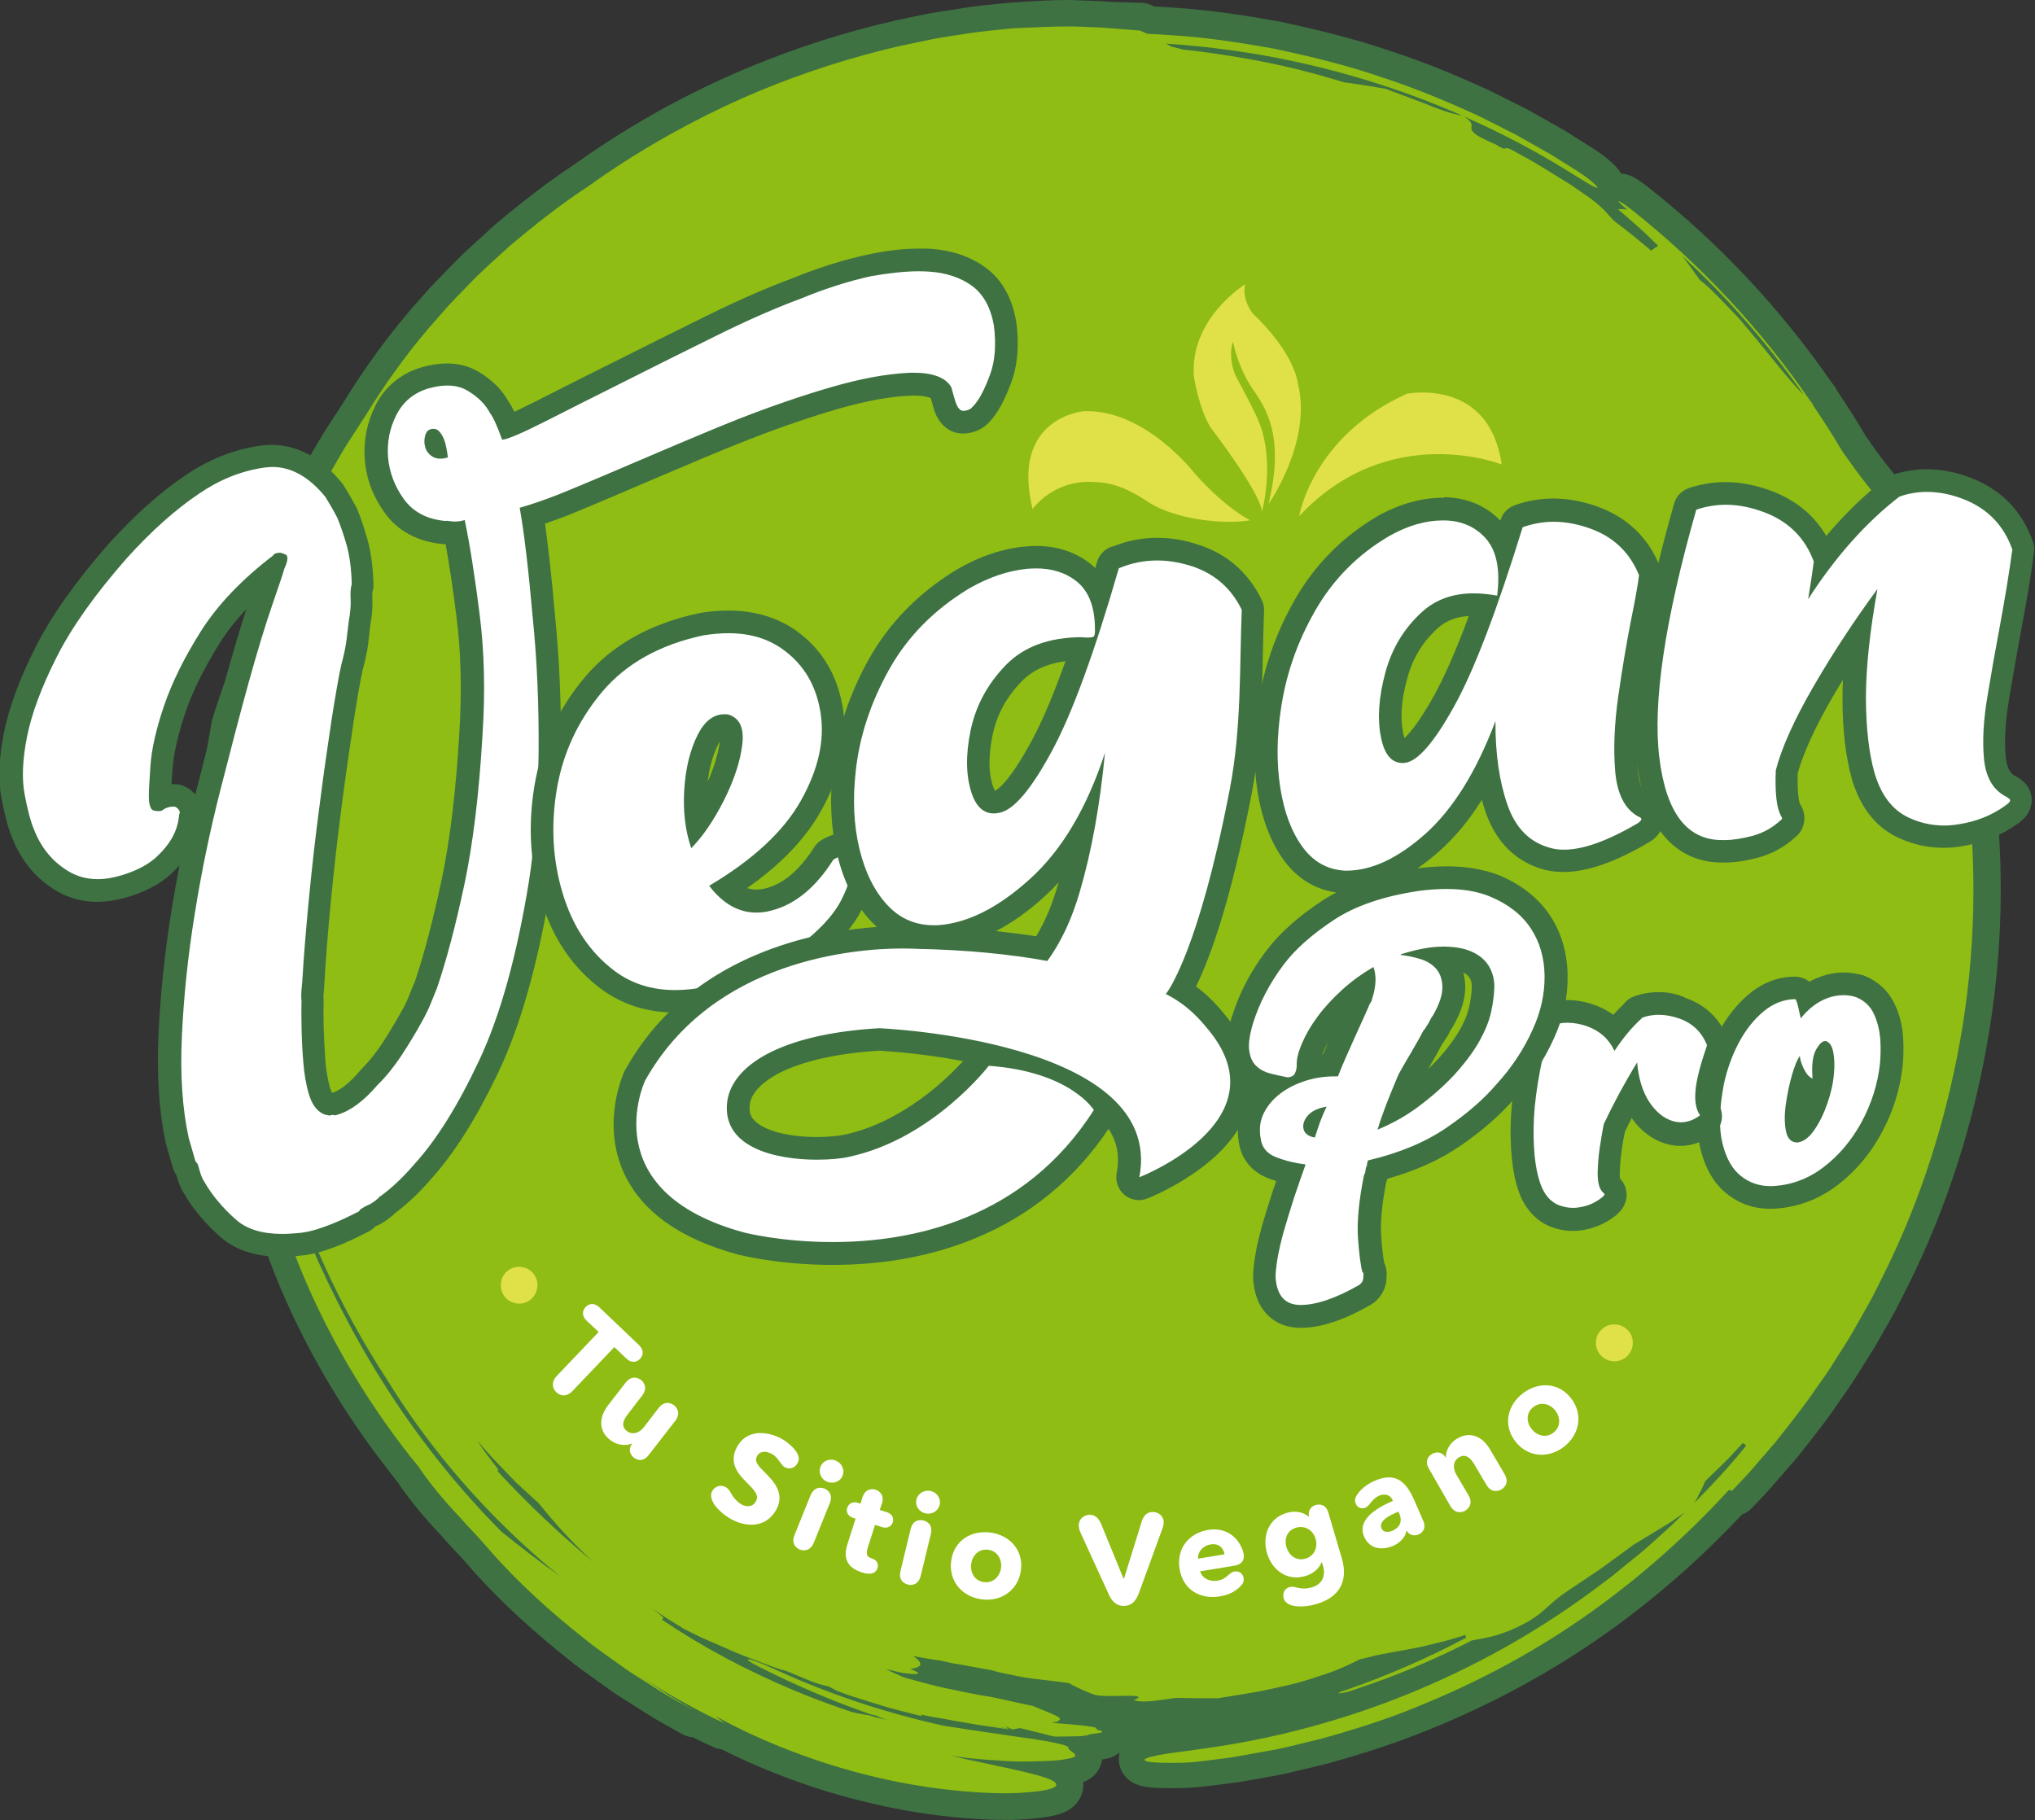 <?xml version="1.0" encoding="utf-8"?>
<!-- Generator: Adobe Illustrator 28.0.0, SVG Export Plug-In . SVG Version: 6.00 Build 0)  -->
<svg version="1.1" id="Capa_1" xmlns="http://www.w3.org/2000/svg" xmlns:xlink="http://www.w3.org/1999/xlink" x="0px" y="0px"
	 viewBox="0 0 1077.2 963.6" style="enable-background:new 0 0 1077.2 963.6;" xml:space="preserve">
<rect x="0" y="0" width="1077.2" height="963.6" fill="#333333" stroke="none"/>
<style type="text/css">
	.st0{clip-path:url(#SVGID_00000078044921162813610970000000607031771641617311_);fill:#8FBD14;}
	.st1{clip-path:url(#SVGID_00000078044921162813610970000000607031771641617311_);fill:#3E7242;}
	.st2{clip-path:url(#SVGID_00000078044921162813610970000000607031771641617311_);fill:#E0E048;}
	.st3{clip-path:url(#SVGID_00000078044921162813610970000000607031771641617311_);fill:#FFFFFF;}
</style>
<g>
	<defs>
		<rect id="SVGID_1_" width="1077.2" height="963.6"/>
	</defs>
	<clipPath id="SVGID_00000177454367510368562580000014853141455258715522_">
		<use xlink:href="#SVGID_1_"  style="overflow:visible;"/>
	</clipPath>
	<path style="clip-path:url(#SVGID_00000177454367510368562580000014853141455258715522_);fill:#8FBD14;" d="M532.9,956.6
		c-22.2,0-48.6-3.3-72.4-9.2c-25.8-6.1-53-16.2-76.3-28.1c-0.1,0-0.2,0-0.3,0c-0.9,0-1.9-0.2-2.8-0.6c-4.3-1.9-8.3-3.8-12.3-5.9
		c-0.2,0-0.4,0-0.6,0c-1.2,0-2.4-0.3-3.5-0.9c-1.8-1-3.6-2.1-5.5-3.1c-4.1-2.3-8.3-4.6-12.4-7.2l-16.6-10.6
		c-0.1-0.1-0.2-0.1-0.3-0.2l-15.6-11.1c-3.7-2.6-7.1-5.4-10.5-8.1c-1.4-1.2-2.9-2.3-4.3-3.5c0,0-0.1-0.1-0.1-0.1
		c-18.8-15.3-35.2-31.1-48.6-47c-1.1-1.2-2.6-2.9-4.3-4.6c-2.4-2.6-5.2-5.5-7.6-8.3c-9-9.4-17.3-19.5-22.8-27.9l-1-1.2
		c-1-1.2-1.9-2.3-2.8-3.5c-18.7-23.8-34.9-49.4-48-76.1c-11.7-23.7-21-48.7-27.6-74.4c-3.7-10.6-6.4-21.2-8.8-30.6
		c-1-3.7-1.6-7.4-2.3-11c-0.1-0.5-0.2-1-0.3-1.5c-0.8-0.9-1.3-2-1.5-3.2c-0.9-4.4-1.5-7.8-2-11.1c0-0.1,0-0.2,0-0.3c0,0-1-9.4-1-9.5
		c-0.2-2.4-0.4-4.7-0.7-7.1c0-0.5-0.1-0.9-0.1-1.4c-1.4-1.1-2.3-2.7-2.6-4.6c-5.5-43.2-5.8-84.6-1-123.2c0.3-2.4,0.6-4.7,1-7
		c-1.8-1.5-2.8-4-2.4-6.4c1.3-8.4,2.3-14,3.1-18.5c0.4-2.1,0.7-4,1-5.8c0.1-0.3,0.1-0.6,0.2-0.9c2.8-9,5.1-15.7,7.7-23
		c1.5-4.8,3.1-9.3,4.9-14.4c6.4-17.5,9.3-28.4,11.4-37.6l0.2-0.8c2-9.4,3.7-17.5,8.2-28.8c0.1-0.2,0.2-0.4,0.3-0.6
		c1-1.9,2.2-4.2,3.9-7.1c0.8-1.4,1.6-2.9,2.5-4.5c0.9-1.7,1.9-3.4,2.9-5.3c2.1-3.9,4.4-8.3,7.3-13.1l6.5-11.1
		c1.6-2.8,3.4-5.5,5.1-8.1c0.9-1.4,1.9-2.8,2.8-4.3l4.4-6.7c10.6-17.4,22-33.2,34.9-48.4c0,0,10-11.4,10-11.4c2.5-2.8,5-5.4,7.5-7.9
		c1.1-1.1,2.1-2.2,3.2-3.3c5.5-5.8,11.5-11.3,17.3-16.5c1.7-1.5,3.4-3.1,5.1-4.6c0.1-0.1,0.1-0.1,0.2-0.2
		c15.4-13.1,29.1-23.5,41.7-31.8c5.5-3.9,10.4-7.3,15.2-10.5c24.5-16.1,50.5-30,77.5-41.2c24-10,49.3-18.1,75.2-24.1
		c0,0,16.9-3.5,16.9-3.5c3.9-0.8,7.5-1.3,11.1-1.9c1.6-0.3,3.3-0.5,4.9-0.8c7.4-1.3,14.5-2,20.8-2.6c2.4-0.2,4.7-0.5,6.9-0.7
		c0.1,0,0.2,0,0.3,0C547.3,7.5,557.4,7,564.9,7c2.4,0,4.5,0,6.2,0.1c2,0.1,4,0.2,6.2,0.3c3.4,0.1,6.9,0.2,10.5,0.6l16.3,1.3
		c0.8,0.1,1.5,0.2,2.2,0.5c1,0.4,1.9,0.8,2.8,1.3c4.3,0.2,7.7,0.4,10.9,0.6c20.7,1.3,41.3,4.7,57,7.5c0.1,0,0.1,0,0.2,0
		c16.7,3.6,36.3,8.2,55.6,14.8c15.9,5.1,32.4,11.7,53.5,21.3c0.1,0,0.1,0.1,0.2,0.1l12.7,6.4l6.4,3.2c0.1,0,0.2,0.1,0.3,0.1l6.2,3.5
		l12.4,7c0.1,0.1,0.2,0.1,0.3,0.2l12,7.5c4.4,2.7,13.2,8.7,15.3,12.7c0.3,0.5,0.5,1,0.6,1.6c0.3,1.3,0.3,2.6-0.1,3.9
		c0.6-0.6,1.3-1,2.1-1.4c0.9-0.4,1.8-0.6,2.7-0.6c0.1,0,0.2,0,0.2,0c2,0.1,3.9,0.5,10.8,5.9c36.9,29.1,69.1,63.6,95.9,102.4
		c0.5,0.5,1,1.1,1.3,1.7c0.2,0.3,0.3,0.6,0.5,0.9c0.1,0.2,0.3,0.5,0.4,0.7c5.5,8.1,10.7,16.3,15.4,24.3c0,0,2.5,3.4,2.5,3.5
		c3,4.3,6.2,8.7,9.9,13.3c2,2.4,3.8,4.8,5.6,7.1c1.6,2.1,3.1,4.1,4.7,6c0.3,0.4,0.6,0.9,0.9,1.4c41.3,85.4,55.9,183.8,40.9,277.1
		c-7.6,47.7-22.1,93-42.9,134.6c-0.9,1.8-1.8,3.6-2.7,5.3c-1.7,3.5-3.5,7.1-5.5,10.6c0,0-8.6,15.2-8.7,15.3
		c-2.1,3.5-4.2,6.9-6.3,10.2c-1,1.6-2,3.2-3,4.7c-3,4.9-6.1,9.4-10,14.7c-5.8,8.5-12.1,16.6-18.3,24.4c0,0-3,3.9-3.1,3.9
		c-2.6,3.1-5.3,6.2-8,9.2c-1.2,1.3-2.3,2.6-3.5,4c-3.9,4.6-8,8.9-12,13l-0.1,0.1c-1.1,1.1-2.5,1.8-3.9,2
		c-21.7,23.3-45.6,44.4-71.1,62.7c-28.3,20.3-60,37.6-94.1,51.3c-14.6,6-31,11.4-51.6,17.2c0,0-0.1,0-0.1,0
		c-3.1,0.8-6.2,1.5-9.2,2.2c-1.3,0.3-2.7,0.6-4,0.9c0,0-0.1,0-0.1,0c-1.5,0.3-2.9,0.7-4.4,1c-3,0.7-6,1.4-9.2,2l-13.4,2.4
		c-0.8,0.1-1.5,0.3-2.3,0.4c-1.5,0.3-3.1,0.6-4.7,0.8c0,0-6.9,0.9-6.9,0.9c-4.7,0.7-9.5,1.2-14.2,1.7c-4.4,0.4-8.3,0.4-11.8,0.5
		l-1,0l-0.6,0c-11.4,0-14.8-0.9-17.1-2.5c-2.4-1.7-3.6-4.7-3-7.5c1.1-5.6,7.2-6.8,13-7.9c3-0.6,6.5-1.1,10.6-1.7l6.3-0.8l6.8-1
		c24.1-3.3,47.9-8.5,71.1-15.7c-3.1-0.8-4.9-3.4-5.3-5.8c-0.2-1.5-0.1-2.7,0.3-3.7c-4.3,1.5-8.8,2.8-13.9,4.3c-0.1,0-0.2,0-0.3,0.1
		c-5.6,1.4-11.6,2.7-17.9,4c0,0-1.3,0.3-1.4,0.3c-4.6,0.9-9.4,1.6-14.5,2.4c-2.7,0.4-5.5,0.9-8.3,1.3c-0.4,0.1-0.8,0.1-1.1,0.1
		c0,0,0,0,0,0c-2.4,0-4.8,0-7.1,0c-4.8,0-9.7,0-14.6-0.1c-1,0.1-2.1,0.3-3.3,0.5c-4.5,0.7-9.6,1.4-14.3,1.4c-3,0-5.4-0.3-7.5-1
		c-1.2-0.4-2.2-1.1-3-1.9l-1.3,0c-2.1,0.1-4.2,0.1-6.4,0.1c-5.9,0-9.2-0.4-11.6-1.5c-4.9-1.9-9-3.8-12.1-5.5c-0.1,0-0.5-0.1-0.6-0.1
		c-1.3-0.2-3.6-0.5-7-0.8l-11-1.3c-0.6-0.1-1.2-0.2-1.8-0.2c3.4,0.7,5.2,1.1,5.3,1.1c0.4,0.1,0.7,0.2,1,0.3l1.2,0.5
		c10.5,4.3,14.7,6,16.4,8.8l2.4,0.2l5.1,0.5c0.1,0,0.2,0,0.3,0c3.9,0.5,6.5,1.1,6.7,1.1c1.3,0.3,2.5,0.9,3.5,1.9
		c0.6,0.2,1.2,0.5,1.8,0.9c3.2,2.1,4.5,5.9,3.2,9.2c-0.9,2.3-3,4-5.4,4.4l-0.4,0.1c-2.3,0.4-4.1,0.6-5.1,0.8
		c-0.6,0.3-1.2,0.5-1.9,0.6c-0.4,0.1-0.9,0.2-1.4,0.2c0.7,1.4,1,3,0.6,5c-1.2,5.4-6.9,6.5-8.8,6.9c-1.3,0.2-2.7,0.5-4.1,0.7
		c3.6,3.3,3.1,7.1,2.8,8.3c-1.5,6.3-8.3,8.6-27.9,9.5c0,0-0.1,0-0.1,0C536.5,956.5,534.7,956.6,532.9,956.6 M516.5,890.1
		c1.7,0.4,3.8,0.7,6.4,1.2c0,0-0.4-0.1-0.4-0.1L516.5,890.1z"/>
	<path style="clip-path:url(#SVGID_00000177454367510368562580000014853141455258715522_);fill:#3E7242;" d="M564.9,14
		c2.3,0,4.2,0,5.8,0.1c5.5,0.3,11,0.3,16.4,0.8l16.4,1.3c1.3,0.6,2.6,1.1,3.8,1.7c4,0.2,8.1,0.4,12.1,0.7c18.9,1.1,37.6,4,56.2,7.4
		c18.5,4,36.9,8.4,54.9,14.6c18.1,5.8,35.5,13.1,52.7,21l12.7,6.4l6.3,3.2l6.2,3.5l12.4,7l12,7.5c6.7,4,12.1,8.6,12.8,10
		c0,0.2,0,0.2-0.2,0.2c-0.4,0-1.3-0.4-2.7-1.1c-1.9-1-4.6-2.8-8-4.8c-19.1-12.1-39.1-22.8-59.9-31.9c9.1,5.8-1.2,5.5,9.1,11.2
		c0.9,0.4,1.7,0.9,2.6,1.3c1.5,0.7,3.2,1.5,5.3,2.4c2.8,1.8,3.9,2.2,4.5,2.2c0.5,0,0.6-0.3,1.2-0.3c0.5,0,1.4,0.2,3.2,1.2l10.5,5.8
		c3.4,2,6.8,4.1,10.2,6.2l10.2,6.3l9.8,6.8c3.6,2.6,6.1,4.9,8.2,7c1.6,1.8,3.1,3.4,4.6,5.1c6.8,5.1,13.4,10.4,19.8,15.9
		c1.2-0.9,2.4-1.7,3.7-2.6c-3.6-3.4-7-7-10.7-10.1c-3.6-3.2-7.1-6.3-10.5-9.2c0.5-0.1,1-0.1,1.6-0.1c1,0,2.2,0.1,3.3,0.3
		c-2.9-2.4-5-4.3-4.6-4.5c0.7,0,3.5,1.9,6.7,4.4c36.6,28.9,68.7,63.3,95,101.7c0.1,0.1,0.3,0.2,0.4,0.4c0.4,0.7,0.8,1.3,1.1,2
		c5.4,8,10.6,16.1,15.5,24.4c0.9,1.2,1.7,2.4,2.6,3.6c3.3,4.7,6.7,9.3,10.2,13.7c3.6,4.4,6.8,8.9,10.3,13.2
		c40.9,84.4,55.1,180.9,40.3,273c-7.4,46-21.4,91-42.2,132.6c-2.7,5.2-5.1,10.5-8,15.5l-8.6,15.2c-3,5-6.2,9.9-9.3,14.8
		c-3,5-6.4,9.7-9.8,14.4c-6.5,9.6-13.8,18.7-21,27.8c-3.7,4.4-7.6,8.8-11.4,13.2c-3.7,4.4-7.8,8.6-11.8,12.8
		c-0.5-0.2-1.1-0.3-1.7-0.4c-22,24-46.2,45.5-72.5,64.3c-28.6,20.5-59.7,37.2-92.7,50.5c-16.4,6.8-33.5,12.1-50.8,16.9
		c-4.4,1.1-8.8,2.1-13.1,3.2c-4.4,1-8.8,2.2-13.3,2.9c-4.5,0.8-8.9,1.6-13.4,2.4c-2.2,0.4-4.5,0.8-6.7,1.2l-6.8,0.9
		c-4.8,0.7-9.6,1.2-14,1.7c-4.4,0.4-8.6,0.4-12.2,0.4c-0.2,0-0.3,0-0.5,0c-7,0-11.9-0.4-13-1.2c-1.2-0.8,1.7-1.8,7.2-2.9
		c2.8-0.5,6.2-1.1,10.2-1.6c2-0.2,4.1-0.5,6.3-0.8c2.2-0.3,4.5-0.7,6.9-1c74.6-10.1,145.9-39.1,205.6-83.1c3.7-2.8,7.5-5.5,11.1-8.3
		l10.8-8.8l5.4-4.4l5.2-4.6l10.3-9.3c2.2-2.2,4.5-4.4,6.7-6.6c-4,2.8-7.8,5.5-11.9,7.9c-5.1,3.1-10.2,6.2-15.5,9.4
		c-5.8,4.4-11.6,8.5-17.2,12.6c-5.8,4-11.7,7.8-17.7,11.9c-6.5,4.3-9.4,7.7-14.9,12.2c-1.8,1.3-3.6,2.4-5.2,3.5
		c-1.7,1-3.3,1.8-4.9,2.6c-3.2,1.6-6.1,2.8-9,3.8c-5,1.9-10.3,2.8-16.4,3.9c-19.8,10.2-40.5,18.9-61.8,25.9c-3.3,1.3-7,2-8.3,2.1
		c0,0,0,0,0,0c-1.3,0,0.5-0.9,3.9-1.9c21.6-7.5,42.7-16.7,63.1-27.5l-0.3-1.5c-4.1,1.2-7.9,2.5-12,3.5c-4,1-7.9,1.9-11.9,2.9
		L746,873c-2,0.4-4,0.8-6,1.1c-4,0.7-8,1.5-12.1,2.3c-2.6,0.8-5.4,1.3-8.1,2c-5.7,2.8-11.1,5.4-16.7,7.3c-5.5,1.9-11.1,3.7-16.9,5.3
		c-5.9,1.5-12.1,2.8-18.8,4.2c-6.8,1.3-14.3,2.4-22.7,3.8c-7.4,0-14.8,0-22.1-0.2c-4.8,0.6-11.7,1.9-17.1,1.9c-2,0-3.9-0.2-5.4-0.7
		c4.8-1.9,2.3-2.3-2.5-2.3c-0.7,0-1.5,0-2.3,0c-2.5,0.1-5.4,0.1-8.1,0.1c-3.9,0-7.3-0.2-8.8-1c-4.3-1.7-8.5-3.5-11.7-5.3
		c-0.1-0.3-1.1-0.6-2.8-0.8c-1.7-0.2-4.1-0.5-7.2-0.9c-3.1-0.4-6.7-0.8-10.9-1.3c-4.2-0.5-8.8-1.6-13.9-2.6
		c-2.7-0.5-5.2-1.2-7.8-1.9c-4.5-0.8-9-1.6-13.3-2.4c-2.2-0.4-4.3-0.8-6.5-1.1c-2.1-0.5-4.2-0.9-6.1-1.4c-2.3-0.3-5.3-0.7-8.6-1.3
		c-1.6-0.3-3.3-0.6-5-0.9c-0.4-0.1-0.9-0.2-1.3-0.3c1.6,1.1,2.8,2.1,3.4,3c1.3,1.9,0,3.3-5,3.9c4.8,1.7,5.5,2.7,2.5,2.7
		c-1.2,0-3.1-0.2-5.7-0.5c-2.9-0.5-6.4-1.4-9.9-2.3c0.1,0,0.1,0,0.1,0c3.6,1.8,4.7,2.4,9.6,4.5c6.9,1.9,10.9,3,10.9,3
		c9.2,2.5,14,3.3,18.3,4.2c2.2,0.5,4.3,0.9,6.9,1.4c2.6,0.6,5.6,1.1,9.7,1.7c7,1.4,12.7,2.8,16.6,3.6c3.9,0.8,6.1,1.3,6.1,1.3
		c15.5,6.3,15.6,6.3,13,8.3c-1,0.1-2,0.3-3.2,0.4c3.2,0.5,5.7,0.7,7.6,0.8c2,0.2,3.4,0.3,4.5,0.4c2.3,0.2,3.4,0.3,5.1,0.5
		c3.7,0.5,6.2,1,6.2,1c0.6,1.2,0.6,1.2,2.8,1.7c0.7,0.5,0.5,0.9,0.5,0.9c-7.3,1.1-7.3,1.1-7.5,1.5c-1.7,0.3-4.1,0.5-4.1,0.5
		c-6.1,0.1-9.6,0.2-11.6,0.2c-0.8,0-1.4,0-1.9,0c-18.1-4.5-18.2-4.5-18.2-4.5c-2,0.4-3.1,0.5-3.6,0.6l-0.5,0.1l-4.1-1.9l2.3,1.6
		c-8.5-1.8-9.1-1.9-9.1-2c10.4,2.5,10.4,2.5,10.4,2.5c-10.9-1.6-16.3-2.4-20.1-3c-3.8-0.7-6-1.1-10.3-1.8c-4.5-0.9-8.7-1.6-11.9-2.1
		c-3.2-0.6-5.3-1.1-5.8-1.2c0.7,0.6,0.6,0.9,0.6,0.9c-11.4-2.9-17.1-4.3-22.7-6.1c-2.8-0.9-5.5-1.7-9-2.8c-1.7-0.5-3.6-1.1-5.7-1.8
		c-2.1-0.8-4.5-1.6-7.2-2.6c-1.9-1-3.4-1.8-4.8-2.5c-2.2-0.4-6.5-1.5-10.6-3.3c-3.7-1.5-7.4-3.1-11.1-4.6c-0.9-0.3-1.7-0.5-2.5-0.8
		c0,0.1,0,0.1,0,0.1c-3.9-1.2-6.5-2.3-9.6-3.4c-1.9-0.7-2-0.7-2-0.7c0,0-0.1,0-0.1-0.1c-3.3-1.3-7.3-2.7-13.6-5.3
		c-3.1-1.4-6.8-3-11.2-4.9c-2.2-1-4.6-2-7.3-3.2c-2.6-1.3-5.4-2.7-8.4-4.2c-6.1-3.7-11.8-7.2-16.9-10.9c1.6,1.3,3.1,2.5,4.6,3.7
		c3,2.4-0.5,1.5,1.2,2.7c21.1,14.2,44.7,26.8,69.7,37.2c10,4.2,20.2,7.9,30.6,11.4c3.2,0.7,6.2,1.3,8.7,1.6c1.5,0.5,3,1,4.4,1.4
		c1.7,0.3,3.3,0.7,5,1c-2-0.7-4.1-1.3-6.1-2c1.1,0.1,2,0.2,2.8,0.2c-1.7-0.3-3.4-0.7-5-1c-20.1-7-39.7-15.3-59.2-25.2
		c-4.8-2.4-7-4-5.7-4c0.2,0,0.5,0,0.8,0.1c3.1,0.7,9.8,3.6,15.2,6.1c27.2,12.4,57.4,22.4,87.6,29c6.5,1,13.6,2.1,21,3.2
		c6.7,0.9,12.9,1.9,18.5,2.7c5.6,0.7,10.6,1.5,14.6,2.2c8.1,1.6,12.7,2.6,11.6,4c1.4,1.8,7.4,3.9,0.4,5.2c-1.9,0.4-4.1,0.7-6.4,1
		c-2.4,0.2-4.9,0.3-7.6,0.4c-3.4,0.1-7,0.2-10.9,0.2c-2.4,0-4.9,0-7.5-0.2c-6.7-0.4-14-0.9-21.6-1.7c-2.8-0.4-5.7-0.8-8.6-1.3
		c2.4,0.6,4.9,1.2,7.3,1.8c25.5,5.5,41.7,8.6,46.8,11.7c5.1,3-0.9,5.5-19.7,6.4c-1.7,0-3.4,0.1-5.2,0.1c-18.5,0-44.1-2.5-70.8-9
		c-29.3-7-59.6-18.8-83.2-32c1.5,1.2,3.4,2.6,4.9,3.8c-8.1-3.5-15.3-7.5-22.4-11.4c-7.1-3.8-13.7-8.1-20.3-12.2
		c4.4,2.9,8.9,5.9,13.3,8.9c4.6,2.8,9.2,5.6,13.7,8.3c-5.9-3.4-11.9-6.5-17.6-10.1c-5.6-3.6-11.2-7.1-16.6-10.5
		c-5.3-3.7-10.5-7.4-15.6-11.1c-5.1-3.6-9.8-7.6-14.5-11.3c-18.7-15.2-34.8-30.8-47.7-46.1c-2.9-3.4-8-8.4-12-13.1
		c-10.1-10.6-17.8-20.4-22.3-27.3c-1.3-1.6-2.7-3.3-4-4.9c-19-24.1-34.8-49.6-47.2-74.9c-12.5-25.3-21.3-50.3-27.2-73.4
		c-3.6-10.2-6.2-20.5-8.7-30.3c-1.3-4.9-2-9.7-2.9-14.4c-0.8-4.7-1.7-9.1-2.1-13.4c0-0.3-0.1-0.6-0.1-1c0.2,4.6,0.7,8.8,1.1,13.3
		c-0.8-4-1.5-7.5-1.9-10.8c-0.3-3.3-0.7-6.3-1-9.3c-0.5-6-1.3-11.8-1.8-19.1c-0.5,1.8-1.1,3.9-1.6,5.7c-5-39.6-6-81.1-1-121.5
		c0.5-4,1.1-8,1.7-11.9l-3.2-1.3c1.9-12.1,3.1-18.2,4.2-24.2c2.7-8.7,4.9-15.3,7.6-22.8c1.5-4.8,3.2-9.6,4.8-14.3
		c6.5-17.9,9.4-28.9,11.7-38.4c2-9.6,3.6-17.4,8.1-28.5c1.3-2.6,3.5-6.5,6.3-11.5c2.8-5,5.8-11.3,10.1-18.2c2-3.5,4.2-7.2,6.5-11.2
		c2.3-4,5-7.9,7.7-12.2c1.4-2.1,2.8-4.3,4.2-6.5c0-0.1,0.1-0.2,0.2-0.2c9.9-16.3,21.1-32.1,34.3-47.6c3.3-3.7,6.6-7.5,9.9-11.3
		c3.4-3.7,7-7.3,10.5-10.9c6.9-7.4,14.6-14,22-20.8c13.5-11.4,27.2-22.2,41.1-31.3c5-3.6,10-7,15.1-10.4
		c24.5-16.1,50.5-29.9,76.3-40.6c25.7-10.7,51.1-18.4,74-23.7c5.8-1.2,11.3-2.4,16.7-3.5c5.4-1.1,10.7-1.8,15.7-2.6
		c10-1.7,19.2-2.4,27.3-3.3C548.3,14.4,558.1,14,564.9,14 M774.2,61.3c-28.6-12.6-58.5-22.2-89.1-28.8c-22.4-4.8-45.1-7.9-67.9-9.4
		c1,0.5,2,1.1,3,1.6c2.1,0.5,4,1,5.9,1.5c11,1.2,22,2.8,32.9,4.7c17.7,3,35.3,7.4,52.5,12.7c7.1,0.9,13.8,2,21.9,3.4
		c6.6,2.4,13.7,5.2,20.8,7.8C761,57.7,767.8,60.1,774.2,61.3 M954.8,209c-18.7-26.6-40.3-51.3-64.2-73.4c3.1,4.1,6.1,8.3,9.1,12.5
		c1.6,1.3,3.2,2.6,4.7,4c1.5,1.4,3,2.9,4.5,4.4c3,3,5.9,6,8.8,9.1c3,3,5.7,6.3,8.3,9.5c2.7,3.2,5.3,6.3,7.8,9.4
		C941.8,194.3,948.7,203.2,954.8,209 M296.4,834.4c-12.8-10.5-25-21.6-36.3-33.3c-21.7-22.3-40.4-46.6-55.5-71.2
		c-16.6-25.5-30.7-52.8-41.9-81.3c0.4,1.4,0.7,2.9,1.1,4.3c-1.9-5.2-3.8-10.5-5.6-15.7c-0.6-1.4-1.3-2.8-1.9-4.2
		c1.1,4.2,2.2,8.4,3.3,12.6c0.7,2,1.3,3.9,2,5.9c0.7,2,1.5,3.9,2.3,5.9c25.2,58.7,57.8,109.2,101.3,153.2
		C274.7,818.3,285.2,826.4,296.4,834.4 M264.1,778.4c-0.1,0-0.2,0-0.3,0c-0.3,0-0.5,0-0.7,0.1c16.1,17.6,34.1,34.4,51.2,48.6
		c-12.5-11.5-21.2-21.5-29-31.2c-4.1-3.7-8.2-7.5-12.4-11.4c-4-4.1-8-8.3-12-12.5c-2.9-3.1-5.6-6.3-8.4-9.5c1.5,2.3,3.1,4.5,4.7,6.8
		C259.5,772.4,261.8,775.4,264.1,778.4 M896.9,795.6c9.2-9.3,18.2-19,26.5-29.2c0.3-0.3,0.5-0.7,0.8-1c-0.3-0.8-0.9-1.3-1.8-1.4
		c-3,3.2-6,6.7-9.4,10c-3.4,3.3-6.9,6.7-10.4,10.1c-0.9,2.1-1.9,4.5-3.2,6.8C898.7,792.5,897.8,794.1,896.9,795.6 M564.9,0
		c-7.6,0-17.9,0.5-29.7,1.4c-0.2,0-0.3,0-0.5,0c-2.2,0.2-4.4,0.5-6.8,0.7c-6.4,0.6-13.6,1.3-21.3,2.7c-1.6,0.3-3.1,0.5-4.7,0.7
		c-3.6,0.6-7.4,1.1-11.3,1.9c-0.1,0-0.1,0-0.2,0L489,7.7l-15.4,3.2c-0.1,0-0.2,0-0.3,0.1c-26.2,6-51.9,14.3-76.3,24.4
		c-27.3,11.3-53.8,25.4-78.6,41.8c-4.8,3.1-9.8,6.6-15.3,10.5c-12.8,8.4-26.6,19-42.2,32.2c-0.1,0.1-0.3,0.2-0.4,0.4
		c-1.7,1.5-3.3,3.1-5,4.6c-5.9,5.3-12,10.8-17.7,16.9c-1,1.1-2.1,2.1-3.1,3.2c-2.5,2.6-5.1,5.2-7.7,8c0,0-0.1,0.1-0.1,0.1l-5.8,6.6
		l-4.1,4.6c0,0.1-0.1,0.1-0.1,0.2c-13.1,15.4-24.7,31.5-35.5,49.2c0,0,0,0.1-0.1,0.1l-4.2,6.5c0,0-0.1,0.1-0.1,0.1
		c-0.9,1.4-1.8,2.8-2.7,4.2c-1.8,2.7-3.6,5.5-5.3,8.5l-2.3,3.9l-4.1,7c-3,4.9-5.4,9.4-7.5,13.4c-1,1.9-1.9,3.6-2.8,5.1
		c0,0,0,0.1-0.1,0.1c-0.9,1.6-1.7,3.1-2.5,4.5c-1.7,3-3,5.4-4,7.4c-0.2,0.4-0.4,0.8-0.5,1.1c-4.8,11.9-6.6,20.7-8.6,30l-0.2,0.7
		c-2,8.3-4.6,18.7-11.2,36.6c0,0,0,0.1-0.1,0.1c-1.7,4.9-3.4,9.6-4.9,14.5c-2.6,7.3-5,14.1-7.8,23.2c-0.2,0.6-0.3,1.2-0.4,1.7
		c-0.3,1.9-0.7,3.7-1,5.8c-0.8,4.5-1.8,10.2-3.2,18.6c-0.5,3.4,0.2,6.8,2,9.6c-0.2,1.3-0.4,2.7-0.5,4.1c-4.9,39.2-4.6,81.2,1,125
		c0.3,2.5,1.3,4.9,2.8,6.8c0.2,2.1,0.4,4.1,0.6,6c0,0.1,0,0.2,0,0.3l0.7,7.1l0.2,2.3c0,0.2,0,0.4,0.1,0.5c0.5,3.4,1.2,6.9,2.1,11.5
		c0.3,1.7,1,3.2,1.8,4.6c0,0,0,0,0,0c0.7,3.7,1.3,7.5,2.4,11.5c2.4,9.5,5.1,20.2,8.9,31c6.8,26,16.2,51.4,28.1,75.5
		c13.3,27.1,29.8,53.2,48.8,77.3c1,1.3,2,2.5,2.9,3.7c0.2,0.3,0.5,0.6,0.7,0.9c5.7,8.6,14.1,18.9,23.2,28.4c2.5,3,5.2,5.9,7.7,8.5
		c1.6,1.7,3.1,3.3,4.1,4.4c13.7,16.1,30.4,32.2,49.5,47.8c0.1,0.1,0.1,0.1,0.2,0.2c1.4,1.1,2.8,2.2,4.3,3.4
		c3.4,2.8,6.9,5.6,10.8,8.3l5.7,4.1l9.8,7c0.2,0.1,0.4,0.3,0.6,0.4l16.6,10.5c4.2,2.7,8.6,5.1,12.7,7.4c1.8,1,3.6,2,5.4,3
		c1.8,1.1,3.8,1.6,5.8,1.8c3.6,1.8,7.3,3.6,11.2,5.3c1.3,0.6,2.7,0.9,4.1,1.1c23.4,11.8,50.7,21.8,76.5,27.9
		c24.3,6,51.3,9.4,74.1,9.4c1.9,0,3.8,0,5.6-0.1c0.1,0,0.2,0,0.3,0c7.6-0.4,13.5-1,17.9-1.9c2.9-0.6,5.2-1.3,7.2-2.2
		c6.5-3,8.6-8,9.3-10.8c0.4-1.5,0.5-3.3,0.4-5c7-2.7,9.1-7.8,9.8-11c0.1-0.3,0.1-0.7,0.2-1c0.6-0.1,1.2-0.2,1.8-0.3l0.4-0.1
		c2.6-0.4,5-1.6,7-3.3c0,0.2-0.1,0.4-0.1,0.5c-1.1,5.6,1.1,11.3,5.8,14.6c4.1,2.9,9.1,3.8,21.2,3.8l0.5,0c0,0,0.1,0,0.1,0l1,0
		c3.6,0,7.7-0.1,12.2-0.5c0.1,0,0.1,0,0.2,0c4.8-0.5,9.6-1,14.5-1.7l6.7-0.9c0.1,0,0.2,0,0.3,0c1.7-0.3,3.3-0.5,4.9-0.8
		c0.7-0.1,1.4-0.3,2.2-0.4c0,0,0.1,0,0.1,0l1.7-0.3l11.6-2.1c3.4-0.6,6.6-1.3,9.6-2.1c1.5-0.4,2.9-0.7,4.2-1c0.1,0,0.2,0,0.3-0.1
		c1.3-0.3,2.7-0.6,4-0.9c3.1-0.7,6.2-1.5,9.4-2.3c0.1,0,0.2,0,0.3-0.1c20.9-5.8,37.5-11.4,52.4-17.5c34.6-13.9,66.8-31.5,95.6-52.1
		c25.4-18.1,49.2-39,70.8-62.1c1.9-0.7,3.7-1.8,5.2-3.4l0.1-0.1c4.1-4.2,8.3-8.6,12.3-13.3c1.1-1.3,2.3-2.6,3.4-3.9
		c2.6-3,5.4-6.2,8.1-9.4c0.1-0.1,0.2-0.2,0.3-0.3c1-1.3,2-2.5,3-3.8c6.2-7.9,12.7-16,18.5-24.7c3-4.3,6.8-9.6,10.2-15.1
		c1-1.6,2-3.1,2.9-4.6c2.1-3.3,4.3-6.8,6.5-10.4c0-0.1,0.1-0.2,0.1-0.2l8.6-15.1c2.1-3.7,4-7.4,5.7-10.9c0.9-1.8,1.7-3.4,2.6-5.1
		c0-0.1,0.1-0.1,0.1-0.2c21.1-42.3,35.8-88.3,43.5-136.7c7.6-47.2,7.8-95.6,0.7-143.6c-7.1-48.1-21.3-94.4-42.3-137.7
		c-0.5-1-1.1-1.9-1.7-2.7c-1.5-1.8-3-3.8-4.5-5.9c-1.8-2.4-3.7-4.8-5.7-7.3c-3.6-4.5-6.7-8.7-9.6-12.9c0-0.1-0.1-0.1-0.1-0.2
		c-0.5-0.7-0.9-1.3-1.4-2c-0.3-0.4-0.5-0.7-0.8-1.1c-4.7-8-9.9-16.1-15.3-24.2c-0.1-0.2-0.2-0.4-0.3-0.6c-0.1-0.2-0.3-0.5-0.4-0.7
		c-0.6-1-1.3-2-2.1-2.9c-27.1-39.2-59.7-74-97-103.4c-6.9-5.4-10.4-7.2-14.6-7.4c-3.4-6.2-14.3-13.1-17.8-15.2l-11.9-7.5
		c-0.2-0.1-0.4-0.2-0.5-0.3l-12.4-7l-6.2-3.5c-0.2-0.1-0.3-0.2-0.5-0.3l-6.3-3.2c0,0,0,0-0.1,0l-12.7-6.4c-0.1-0.1-0.3-0.1-0.4-0.2
		c-21.3-9.8-38-16.4-54.2-21.6c-19.6-6.7-39.5-11.3-56.3-15c-0.1,0-0.3-0.1-0.4-0.1c-15.8-2.9-36.7-6.3-57.8-7.6
		c-2.9-0.2-6-0.4-9.6-0.6c-0.6-0.3-1.2-0.5-1.8-0.8c-1.4-0.6-2.9-1-4.4-1.1L588.3,1c-3.7-0.3-7.3-0.5-10.8-0.6
		c-2.1-0.1-4.1-0.1-6-0.2C569.6,0.1,567.4,0,564.9,0"/>
	<path style="clip-path:url(#SVGID_00000177454367510368562580000014853141455258715522_);fill:#E0E048;" d="M268.9,672.6
		c2.1-1.6,4.5-2.3,7.2-1.9c2.7,0.4,4.8,1.6,6.4,3.7c1.6,2.1,2.3,4.6,1.9,7.2c-0.4,2.7-1.6,4.8-3.7,6.5c-2.1,1.6-4.5,2.3-7.2,1.9
		c-2.7-0.4-4.8-1.6-6.4-3.7c-1.6-2.1-2.3-4.5-1.9-7.2C265.5,676.3,266.8,674.2,268.9,672.6"/>
	<path style="clip-path:url(#SVGID_00000177454367510368562580000014853141455258715522_);fill:#FFFFFF;" d="M310.6,699.2
		c-3.4-3.3-1.7-6.2-0.6-7.3c1.1-1.2,3.9-3,7.3,0.2l20.9,19.9c3.4,3.3,1.7,6.2,0.6,7.3c-1.1,1.2-3.9,3-7.3-0.2l-6.3-6l-22.1,23.2
		c-3.8,4-7.3,2-8.6,0.7c-1.4-1.3-3.5-4.7,0.3-8.7l22.1-23.2L310.6,699.2z"/>
	<path style="clip-path:url(#SVGID_00000177454367510368562580000014853141455258715522_);fill:#FFFFFF;" d="M343.4,770.2
		c-3.1,4.1-6.5,2.5-7.8,1.5c-1.4-1.1-3.6-3.8-1-7.5l-0.1-0.1c-3,1.4-7.7,1.1-11.4-1.7c-7.1-5.5-5.4-13-1.3-18.4l9.3-12
		c3.3-4.2,6.7-2.6,8.2-1.5c1.4,1.1,3.8,4.1,0.6,8.3l-7.7,10c-2.3,3-3.6,6.2-0.4,8.7c3,2.4,6.8,1,9.1-2.1l7.7-10
		c3.3-4.2,6.7-2.6,8.2-1.5c1.4,1.1,3.8,4.1,0.6,8.3L343.4,770.2z"/>
	<path style="clip-path:url(#SVGID_00000177454367510368562580000014853141455258715522_);fill:#FFFFFF;" d="M376.9,789.5
		c1.3-2.6,4.5-3.8,7.2-2.3c1,0.5,1.9,1.5,2.8,3.2c1,1.9,3.2,4.7,5.8,6.1c2.5,1.3,5.8,1.4,7.5-1.9c1.7-3.2-1-5.9-5.7-10.6
		c-4.5-4.5-8.5-10.1-4.5-17.8c4.9-9.4,15.4-8.9,23.3-4.8c3.2,1.7,6.6,4.6,8.4,7.4c1.5,2.4,1.3,4.2,0.5,5.7c-1.2,2.4-4.1,3.6-6.6,2.3
		c-0.8-0.4-1.4-1-2.5-2.5c-1.7-2.5-3.1-3.9-4.6-4.7c-3-1.5-6.2-1.7-7.8,1.3c-1.5,2.8,0.6,5,3.9,8.3c4.8,4.8,10.9,11.1,6.5,19.6
		c-5.1,9.7-15.1,10-23.5,5.7c-4.2-2.2-8.9-6.3-10.4-9.7C376.1,792.3,376.3,790.7,376.9,789.5"/>
	<path style="clip-path:url(#SVGID_00000177454367510368562580000014853141455258715522_);fill:#FFFFFF;" d="M429,791.7
		c2-4.9,5.8-4.4,7.4-3.7c1.7,0.7,4.8,2.9,2.8,7.8l-8.4,20.8c-2,4.9-5.8,4.3-7.4,3.7c-1.7-0.7-4.8-2.9-2.8-7.8L429,791.7z
		 M437.9,784.4c-3.3-1.3-4.8-4.9-3.6-8c1.2-3,4.8-4.6,8.1-3.2c3.2,1.3,4.9,4.9,3.6,8C444.8,784.3,441.2,785.7,437.9,784.4"/>
	<path style="clip-path:url(#SVGID_00000177454367510368562580000014853141455258715522_);fill:#FFFFFF;" d="M456.5,792.7
		c1.6-4.9,5.4-4.6,7-4.1c1.6,0.5,4.9,2.5,3.3,7.4l-1.1,3.3l3.7,1.2c3.7,1.2,3.6,4.1,3.2,5.3c-0.4,1.3-2,3.7-5.7,2.6l-3.7-1.2
		l-3.9,12.2c-0.9,2.9-0.6,4.6,1.7,5.4c0.3,0.1,0.5,0.2,0.8,0.3c2.6,0.8,3.3,3.2,2.7,5c-1.1,3.3-4.5,3.5-8.2,2.3
		c-8.5-2.7-9.9-8.2-7.7-15l4.3-13.5l-1.3-0.4c-3.7-1.2-3.6-4.1-3.1-5.4c0.4-1.2,2-3.7,5.7-2.5l1.3,0.4L456.5,792.7z"/>
	<path style="clip-path:url(#SVGID_00000177454367510368562580000014853141455258715522_);fill:#FFFFFF;" d="M482,809.6
		c1.2-5.2,5.1-5.2,6.8-4.7c1.8,0.4,5.2,2.1,3.9,7.3l-5.3,21.9c-1.3,5.2-5.1,5.2-6.8,4.7c-1.8-0.4-5.2-2.1-3.9-7.3L482,809.6z
		 M489.8,801.1c-3.5-0.8-5.5-4.2-4.7-7.4c0.8-3.1,4.1-5.2,7.6-4.4c3.4,0.8,5.5,4.1,4.7,7.4C496.5,800,493.2,801.9,489.8,801.1"/>
	<path style="clip-path:url(#SVGID_00000177454367510368562580000014853141455258715522_);fill:#FFFFFF;" d="M519.4,846.6
		c-10-1.4-17.4-9.5-15.9-20.4c1.5-10.9,10.9-16.3,20.9-14.9c10.1,1.4,17.5,9.3,16,20.1C538.8,842.3,529.4,848.1,519.4,846.6
		 M523.1,820.4c-5.1-0.7-8.4,3.1-9,7.4c-0.6,4.3,1.5,9,6.7,9.7c5.1,0.7,8.5-3.2,9.1-7.5C530.4,825.7,528.2,821.1,523.1,820.4"/>
	<path style="clip-path:url(#SVGID_00000177454367510368562580000014853141455258715522_);fill:#FFFFFF;" d="M604.3,805.6
		c1.2-4.1,3.6-5.1,5.6-5.2c3.2-0.1,5.9,1.9,6.1,5.3c0,0.7-0.1,1.9-0.7,3.5l-12.5,34.3c-2.1,5.6-5.2,6.5-7.6,6.6
		c-2.4,0.1-5.7-0.5-8.2-5.9l-15.1-33c-0.6-1.4-0.8-2.5-0.9-3.3c-0.1-3.4,2.3-5.9,5.6-6c2-0.1,4.5,0.6,6.3,4.9l11.8,28.8l0.3,0
		L604.3,805.6z"/>
	<path style="clip-path:url(#SVGID_00000177454367510368562580000014853141455258715522_);fill:#FFFFFF;" d="M653.4,831.9
		c2.4-0.4,4.5,1,4.9,3.4c0.2,0.9,0.1,2.5-1.3,4c-2.5,2.8-6.2,5-11.5,5.8c-10,1.6-19.2-3.3-21.1-14.5c-1.8-10.8,4.9-19,15-20.7
		c8.3-1.4,15.1,2.5,18.2,10.2c0.3,0.9,0.6,1.7,0.7,2.5c0.6,3.7-1.3,5.6-4.8,6.2l-18.2,3c0.9,3.6,5,5.6,8.9,5c2.5-0.4,4.1-1.2,6-3
		C651.7,832.5,652.4,832.1,653.4,831.9 M648.2,822.8c-0.6-3.5-3.2-6-7.5-5.2c-4.2,0.7-6.8,4.1-6.5,7.5L648.2,822.8z"/>
	<path style="clip-path:url(#SVGID_00000177454367510368562580000014853141455258715522_);fill:#FFFFFF;" d="M679.5,846.1
		c-0.7-2.5,0.3-5.1,3-5.9c0.9-0.3,1.9-0.4,3.9,0.2c3,0.8,5.7,0.6,8-0.1c5.5-1.6,7.5-6.1,5.9-11.4l-0.6-1.9l-0.2,0.1
		c-1.2,3.2-4.2,5.9-8.5,7.2c-9.7,2.9-17.6-3.1-20.3-12c-2.6-8.9,0.6-18.5,10.3-21.4c4-1.2,8.5-0.8,11.8,2l0.1,0
		c-0.8-4,1.9-5.8,3.6-6.2c1.7-0.5,5.3-0.7,6.7,4.2l7.1,24.1c3.7,12.6-2,20.8-13.4,24.1c-3.9,1.2-9.4,1.9-13.6,0.6
		C681,848.8,679.9,847.5,679.5,846.1 M686.1,808.7c-4.8,1.4-6.5,5.9-5.1,10.4c1.3,4.3,5.2,7.4,10,6c4.8-1.4,6.7-6.1,5.4-10.5
		C695.1,810.2,690.9,807.3,686.1,808.7"/>
	<path style="clip-path:url(#SVGID_00000177454367510368562580000014853141455258715522_);fill:#FFFFFF;" d="M722.8,798.1
		c-2,0.9-4.3,0-5.2-2.1c-0.5-1.2-0.6-2.8,0.8-4.8c2.3-3.4,5.7-5.7,9-7.2c10.3-4.5,16.3-1.1,21.2,10.1l4.7,10.8
		c2,4.5-0.8,6.7-2.4,7.4c-1.4,0.6-4.3,1.1-6.3-1.9l-0.2,0.1c-0.4,3.2-3.3,6.2-6.9,7.8c-4.9,2.1-12.2,2.5-15.4-4.8
		c-3.9-8.9,6.3-15.1,15.2-19l-0.2-0.5c-1.2-2.7-4-3.5-7.2-2.2c-2,0.9-3.6,2.7-5.1,4.6C724.2,797.3,723.4,797.8,722.8,798.1
		 M740.2,800.2l-1.3,0.6c-4.4,1.9-9.2,4.7-7.6,8.3c1,2.3,3.7,2.1,5.8,1.2c4.1-1.8,5.3-5.2,3.6-9.1L740.2,800.2z"/>
	<path style="clip-path:url(#SVGID_00000177454367510368562580000014853141455258715522_);fill:#FFFFFF;" d="M756.4,777.5
		c-2.6-4.4,0.1-6.9,1.6-7.8c1.5-0.9,4.9-1.9,7.3,1.9l0.1-0.1c-0.2-3.3,1.8-7.5,5.8-9.9c7.8-4.6,14.1-0.2,17.5,5.6l7.7,13.1
		c2.7,4.6-0.1,7.2-1.7,8.2c-1.6,0.9-5.2,2-7.9-2.5l-6.5-11c-1.9-3.2-4.5-5.6-7.9-3.6c-3.4,2-3.4,5.9-1.5,9.2l6.4,10.9
		c2.7,4.6-0.1,7.2-1.7,8.2c-1.6,0.9-5.2,2-7.9-2.5L756.4,777.5z"/>
	<path style="clip-path:url(#SVGID_00000177454367510368562580000014853141455258715522_);fill:#FFFFFF;" d="M827.8,765.9
		c-8,6.2-19,5.8-25.7-2.9c-6.7-8.7-4.1-19.2,4-25.4c8.1-6.2,18.9-6,25.6,2.7C838.3,749,835.9,759.7,827.8,765.9 M811.7,744.8
		c-4.1,3.2-3.7,8.2-1,11.6c2.6,3.4,7.5,5.2,11.6,2c4.1-3.2,3.6-8.3,1-11.7C820.6,743.3,815.8,741.7,811.7,744.8"/>
	<path style="clip-path:url(#SVGID_00000177454367510368562580000014853141455258715522_);fill:#E0E048;" d="M847.9,718
		c-2-1.8-3-4.1-3.1-6.8c-0.1-2.7,0.7-5,2.6-7c1.8-2,4.1-3,6.8-3.1c2.7-0.1,5,0.8,7,2.6c2,1.8,3,4.1,3.1,6.8c0.1,2.7-0.8,5-2.6,7
		c-1.8,2-4.1,3-6.8,3.1C852.2,720.7,849.9,719.8,847.9,718"/>
	<path style="clip-path:url(#SVGID_00000177454367510368562580000014853141455258715522_);fill:#FFFFFF;" d="M937.1,633.9
		c-7.3,0-13.9-2.3-19.5-6.7c-5.7-4.6-9.7-11.6-11.9-20.8c-2.1-8.8-1.8-19.6,0.7-32.9c1.7-8.4,4.5-16.4,8.4-23.8
		c4-7.5,8.9-13.8,14.6-18.6c6.2-5.2,13.1-8,20.7-8.1c0,0,0.1,0,0.1,0c0.3,0,0.7,0,1,0.1c3.1,0.5,4.5,2.9,5.2,4.6
		c2.8-2.1,5.7-3.7,8.9-4.8c3.6-1.3,7.2-2,10.6-2c3,0,5.9,0.5,8.7,1.4c0.1,0,0.2,0.1,0.3,0.1c5.7,2.3,9.9,6.3,12.4,11.8
		c2.2,4.8,3.5,10,3.9,15.6c0.3,5.2,0.3,10-0.2,14.4c-1.3,11.4-4.8,22.4-10.4,32.8c-5.6,10.4-13,19.1-21.9,25.8
		c-9.2,7-19.6,10.8-30.9,11.2C937.8,633.9,937.3,633.9,937.1,633.9 M953.4,574c-0.9,3.6-1.7,7.4-2.2,11.4c-0.7,4.9-0.7,9,0,12.2
		c0.1,0.4,0.2,0.7,0.3,0.9c1.1-0.5,2.5-1.8,3.8-3.8c2.4-3.5,4.5-7.8,6.3-12.7c0.8-2.3,1.4-4.6,2-6.8c-1,0.9-2.3,1.5-3.8,1.5
		c-0.1,0-0.2,0-0.4,0c-1.2,0-2.2-0.4-2.9-0.6c-0.2-0.1-0.5-0.2-0.7-0.4C955.1,575.4,954.2,574.7,953.4,574"/>
	<path style="clip-path:url(#SVGID_00000177454367510368562580000014853141455258715522_);fill:#3E7242;" d="M975.9,526.8
		c2.3,0,4.6,0.4,6.7,1.1c4.3,1.8,7.4,4.7,9.3,8.8c1.9,4.1,3,8.6,3.4,13.4c0.3,4.8,0.2,9.3-0.2,13.3c-1.2,10.7-4.5,20.9-9.7,30.6
		c-5.3,9.7-12,17.7-20.2,23.9c-8.2,6.3-17.4,9.6-27.5,10c-0.2,0-0.4,0-0.5,0c-6,0-11.2-1.8-15.7-5.4c-4.7-3.7-7.9-9.6-9.8-17.5
		c-1.9-7.9-1.6-18.1,0.7-30.5c1.6-7.8,4.2-15.2,7.8-22.1c3.6-6.9,8-12.5,13.1-16.8c5.1-4.3,10.8-6.6,16.9-6.7c0.3,0,0.6,0.6,1,1.8
		c0.4,1.1,0.7,2.4,1,3.9c0.3,1.5,0.6,2.7,0.8,3.6c0.1,0.4,0.2,0.7,0.2,0.9c4.1-5.2,8.9-8.8,14.3-10.8
		C970.2,527.3,973.1,526.8,975.9,526.8 M959.5,570.9c-0.1,0-0.3-0.1-0.6-0.2c-1.6-0.9-3-2.6-4.1-5c-1.2-2.4-1.9-4.6-2.1-6.7
		c-1.3,1.8-2.7,5.1-4.1,9.9c-1.4,4.9-2.5,10.1-3.3,15.7c-0.8,5.6-0.7,10.3,0.1,14.3c0.8,3.9,2.8,5.9,6,5.9c0,0,0.1,0,0.1,0
		c3.1-0.4,6-2.5,8.8-6.5c2.8-4,5.1-8.7,7-14.2c1.9-5.5,3.1-10.8,3.5-16c0.4-4.4,0.2-8.1-0.4-11.2c-0.6-3.1-1.8-5-3.7-5.7
		c-0.2-0.1-0.4-0.1-0.6-0.1c-1.4,0-2.9,1.4-4.6,4.2c-1.9,3.2-2.6,8.2-2.1,14.9l0,0.1c0,0.1,0,0.3,0,0.4
		C959.7,570.8,959.6,570.9,959.5,570.9C959.5,570.9,959.5,570.9,959.5,570.9 M975.9,514.8c-4.2,0-8.5,0.8-12.7,2.4
		c-1.9,0.7-3.7,1.5-5.4,2.5c-1.9-1.5-3.8-2.2-5.6-2.5c-0.7-0.1-1.4-0.2-2.1-0.2c-0.1,0-0.1,0-0.2,0c-8.9,0.1-17.2,3.3-24.4,9.5
		c-6.3,5.3-11.7,12.2-16,20.4c-4.2,7.9-7.2,16.4-8.9,25.3l0,0.1c-2.7,14.2-2.9,25.8-0.6,35.4c2.5,10.6,7.2,18.7,13.9,24.1
		c6.7,5.4,14.5,8.1,23.2,8.1c0.3,0,0.5,0,0.8,0c0.1,0,0.2,0,0.3,0c12.6-0.5,24.1-4.7,34.3-12.4c9.6-7.3,17.5-16.6,23.5-27.8
		c6-11,9.7-22.8,11.1-35c0.5-4.7,0.6-9.9,0.3-15.5c-0.4-6.3-1.9-12.3-4.5-17.7c-3.2-6.8-8.6-11.9-15.6-14.8
		c-0.2-0.1-0.5-0.2-0.7-0.3C983.1,515.4,979.5,514.8,975.9,514.8"/>
	<path style="clip-path:url(#SVGID_00000177454367510368562580000014853141455258715522_);fill:#FFFFFF;" d="M832.7,645.3
		c-3.3,0-6.6-0.6-9.7-1.8c-5.3-2.1-9.4-6.2-12.2-12.2c-3.6-7.9-5.2-19.1-5.1-34.4c0.1-14.7,3.2-33.3,9-55.5c0.5-1.9,1.9-3.5,3.8-4.1
		c3.6-1.3,7.3-1.9,11.1-1.9c4,0,8.1,0.7,12.3,2.2c5.2,1.8,9.5,4.5,12.9,8.2c2.9-3.8,6-7.2,9.2-10.2c0.1-0.2,0.3-0.4,0.4-0.5
		c0,0,0,0,0.1-0.1c0.7-0.8,1.6-1.5,2.6-1.8c3.6-1.2,7.3-1.9,11-1.9c4.2,0,8.6,0.8,12.9,2.4c8.6,3.1,14.7,9,18.1,17.5
		c0.5,1.3,0.6,2.8,0.1,4.2c-3.4,9.7-5.3,17.3-5.8,22.5c-0.4,4.2,0.1,7.3,1.3,9.2c1.8,2.7,1.2,6.3-1.3,8.2c-4.4,3.3-9,4.9-13.7,4.9
		c-1.9,0-3.9-0.3-5.8-0.9c-6.2-1.8-11.6-6.1-15.9-12.7c-1.6-2.4-2.9-5-4-7.9c-3.3,5.9-6.4,11.9-9.3,18.1c-0.1,0.4-0.1,0.7-0.2,1.1
		c-0.5,2.6-1.1,6.1-1.7,10.5c-0.6,4.3-1,8.6-1,12.7c0,3.6,0.5,5.1,0.8,5.6c0,0,0.1,0.1,0.1,0.1c0.6,0.5,1.1,1,1.5,1.6
		c1.5,2.1,1.6,4.9,0.2,7.2c-0.5,0.8-1.1,1.5-2.1,2.4c-0.1,0.1-0.1,0.1-0.2,0.2c-3.9,3.2-8.5,5.4-13.6,6.5
		C836.5,645.1,834.6,645.3,832.7,645.3"/>
	<path style="clip-path:url(#SVGID_00000177454367510368562580000014853141455258715522_);fill:#3E7242;" d="M878.1,537.2
		c3.5,0,7.2,0.7,10.9,2c7,2.5,11.8,7.2,14.6,14.1c-3.5,10.2-5.6,18.2-6.1,23.9c-0.5,5.7,0.2,10.1,2.4,13.2
		c-3.3,2.5-6.7,3.7-10.1,3.7c-1.4,0-2.8-0.2-4.2-0.6c-4.8-1.4-9-4.8-12.6-10.2c-3.5-5.4-5.7-12.4-6.4-20.9
		c-6.4,10.4-12.3,21.3-17.7,32.7c0,0.4-0.1,0.9-0.3,1.6c-0.5,2.7-1.1,6.3-1.8,10.9c-0.7,4.6-1,9.1-1.1,13.5c0,4.4,0.7,7.5,2.2,9.5
		c0.3,0.3,0.6,0.6,0.9,0.9c0.2,0.2,0.4,0.4,0.5,0.5c0.1,0.2,0.1,0.4-0.1,0.6c-0.2,0.3-0.5,0.6-1,1.1c-3.2,2.6-6.8,4.4-11,5.2
		c-1.5,0.3-3,0.5-4.5,0.5c-2.6,0-5-0.5-7.5-1.4c-3.8-1.5-6.8-4.5-8.9-9.1c-3.1-7-4.7-17.6-4.5-31.8c0.1-14.2,3.1-32.2,8.8-54.1
		c2.9-1,5.9-1.6,9-1.6c3.3,0,6.8,0.6,10.3,1.8c6.8,2.4,11.7,6.7,14.7,13.1c4.5-6.8,9.2-12.5,14.4-17.2c0-0.1,0-0.1,0-0.2
		c0.1,0,0.1,0,0.1-0.1C872,537.7,875,537.2,878.1,537.2 M878.1,525.2c-4.4,0-8.8,0.7-13,2.2c-2.1,0.7-3.9,2-5.3,3.7
		c-0.1,0.1-0.2,0.3-0.4,0.5c-1.8,1.7-3.6,3.6-5.4,5.6c-3-2.2-6.5-4-10.2-5.3c-4.8-1.7-9.6-2.5-14.3-2.5c-4.5,0-8.9,0.8-13.1,2.3
		c-3.7,1.3-6.6,4.4-7.6,8.3c-6,22.7-9,41.8-9.2,57c-0.1,16.1,1.7,28.2,5.6,36.9c0,0,0,0.1,0,0.1c2.4,5.1,7,11.9,15.4,15.3
		c3.8,1.5,7.8,2.3,11.8,2.3c2.3,0,4.6-0.2,7-0.7c6.1-1.3,11.5-3.9,16.2-7.7c0.1-0.1,0.2-0.2,0.3-0.3c1.5-1.3,2.5-2.5,3.3-3.9
		c2.6-4.3,2.4-9.7-0.5-13.7c-0.4-0.5-0.8-1-1.2-1.4c-0.1-0.5-0.1-1.2-0.1-2.3c0-3.8,0.4-7.8,0.9-11.9c0.6-4.3,1.2-7.7,1.7-10.1
		c0-0.2,0.1-0.3,0.1-0.5c1.2-2.4,2.4-4.8,3.6-7.2c4.9,6.9,11.1,11.5,18.2,13.6c2.5,0.7,5,1.1,7.5,1.1c6.1,0,11.9-2.1,17.3-6.1
		c5.2-3.9,6.3-11.1,2.7-16.4v0c0,0-0.6-1.3-0.3-5.2c0.3-3.3,1.5-9.6,5.5-21.1c0.9-2.7,0.9-5.7-0.2-8.4c-4-10-11.5-17.3-21.6-20.9
		C888,526.1,883,525.2,878.1,525.2"/>
	<path style="clip-path:url(#SVGID_00000177454367510368562580000014853141455258715522_);fill:#FFFFFF;" d="M688.5,697
		c-11.4,0-18.4-7.5-19.2-20.5c0-0.1,0-0.2,0-0.3c0-2.9,0.4-6.7,1.2-11.4c0.8-4.5,2-9.6,3.6-15c1.5-5.4,3.3-11.2,5.3-17.2
		c1.3-3.8,2.5-7.6,3.9-11.4c-3.5-0.8-6.8-1.8-9.9-3c-6.8-2.7-10.9-7.7-11.7-14.6c-1.1-6.2-0.2-12,2.4-17.2c2.3-4.5,5.5-8.4,9.7-11.7
		c-0.8-0.2-1.6-0.4-2.4-0.6c-3.7-0.9-7.1-2.7-9.9-5.2c-3.1-2.8-5-6.7-5.8-11.6c-0.7-4.4,0-10,2.1-17.1c3.7-11.9,9.5-23,17.3-33.2
		c6.5-8.6,15.9-16.9,27.8-24.9c12.1-8,28.2-13.5,47.6-16.4c5.4-0.7,10.6-1.1,15.3-1.1c9.5,0,17.9,1.5,25,4.4
		c10.8,4.4,19,10.8,24.5,19c5.4,8.2,8.3,17.8,8.4,28.5c0.1,10.5-2.1,20.9-6.8,31c-4.9,10.9-11.7,21.2-20.1,30.5
		c-7,8.2-16.4,16.3-27.8,24.1c-10.8,7.4-24.1,13.1-39.8,17.2c-0.1,0.1-0.1,0.3-0.2,0.4c-0.1,0.2-0.1,0.2-0.1,0.2
		c-0.1,1.4-0.4,2.8-1,4.2c-2.5,12.5-3.5,22.8-2.9,30.6c0.5,7,1.1,12.4,1.8,15.9c0.5,0.8,0.9,1.8,1,2.8c0.1,1.1,0.1,2.3-0.1,4.1
		c-0.2,2.1-1.2,5.1-4.5,7.6c-0.2,0.2-0.4,0.3-0.7,0.5c-13.5,7.7-24.6,11.4-33.9,11.4H688.5z M758.4,549.2c-0.5,1-1.2,2.2-1.9,3.6
		c-1.3,2.3-2.6,4.6-3.9,7c-1.4,2.4-2.9,5-4.5,7.6c-1.4,2.4-2.5,4.5-3.3,6.3c-1.8,4.3-3.5,8.4-5,12.3c2.9-1.8,5.9-3.8,8.9-6.1
		c7.4-5.7,13.6-11.4,18.4-16.8c4.7-5.3,8.4-10.5,11.1-15.4c2.6-4.8,4.4-9.2,5.3-13.3c0.9-4.3,1.4-8.2,1.5-11.8
		c0.1-2.7-0.5-5.1-1.8-7.5c-1.2-2.2-3.2-4-6-5.4c-3.1-1.5-7.4-2.4-12.7-2.5c-0.2,0-0.5,0-0.7,0c-0.3,0-0.6,0-0.9,0
		c0.8,0.7,1.6,1.5,2.3,2.4c2.9,3.5,4.3,8,4.4,13.4c0.1,5.1-1.8,10.9-5.7,17.6c-0.1,0.3-0.3,0.5-0.5,0.7c-0.4,0.5-0.7,1.1-1,1.6
		c-0.6,1.5-1.4,2.8-2.4,4.1C759.6,547.8,759.1,548.5,758.4,549.2 M721.9,522.5c-2.6,1.9-5,3.9-7.3,6c-4.7,4.3-8.8,8.7-12,13.2
		c-3.3,4.4-5.8,8.8-7.7,13c-1.6,3.8-2.4,7-2.4,9.4c0,0.1,0,0.2,0,0.4c0,0.4,0,0.8-0.1,1.1c3.9-1,7.9-1.6,11.9-1.8
		c2.3-5.5,4.8-11.2,7.4-17.1c3.4-7.5,5.7-12.5,7.1-15.9c0.5-1.3,1-2.4,1.6-3.3C721.2,525.7,721.6,524,721.9,522.5"/>
	<path style="clip-path:url(#SVGID_00000177454367510368562580000014853141455258715522_);fill:#3E7242;" d="M765.8,470.6
		c8.7,0,16.3,1.3,22.7,3.9c9.7,4,16.9,9.6,21.7,16.8c4.8,7.2,7.3,15.7,7.4,25.3c0.1,9.6-2,19.1-6.3,28.4
		c-4.7,10.5-11.1,20.2-19.2,29c-6.7,7.9-15.6,15.6-26.6,23.1c-11,7.5-24.8,13.3-41.4,17.2c-0.4,1.2-0.6,2.1-0.5,2.6
		c-0.5,0.9-0.7,1.8-0.8,2.6c0,0.9-0.3,1.7-0.8,2.6c-2.7,13.4-3.7,24.3-3.2,32.9c0.6,8.6,1.4,14.8,2.4,18.6c0,0,0.1,0,0.1,0
		c0.2,0,0.4,0.1,0.4,0.4c0.1,0.6,0,1.5-0.1,2.8c-0.1,1.3-0.8,2.4-2.1,3.4c-12.4,7.1-22.8,10.6-31,10.6h-0.1c-8.2,0-12.6-5-13.2-14.8
		c0-2.5,0.4-6,1.1-10.3c0.8-4.3,1.9-9.2,3.4-14.4c1.5-5.3,3.3-10.9,5.2-17c2-6,4.1-12,6.2-17.9c-5.8-0.7-11-2-15.8-3.9
		c-4.8-1.9-7.4-5.2-8-9.9c-0.9-5-0.3-9.5,1.8-13.6c2.1-4.1,5.1-7.5,9-10.4c3.9-2.9,8.5-5.1,13.7-6.7c4.7-1.4,9.5-2.1,14.6-2.1
		c0.6,0,1.2,0,1.8,0c2.6-6.5,5.6-13.4,8.9-20.6c3.3-7.2,5.7-12.6,7.3-16.2c0.4-1.2,0.9-2.1,1.4-2.7c0.2-0.3,0.4-0.6,0.3-0.9
		c1.3-3.8,1.9-7.2,2-10c0.1-2.8-0.3-5.4-1.1-7.5c-6.1,3.6-11.7,7.6-16.7,12.2c-5,4.6-9.3,9.2-12.8,14c-3.6,4.8-6.3,9.5-8.3,14.2
		c-2,4.6-3,8.6-2.8,12c-0.1,2-0.6,3.6-1.6,4.9c-1.1,0.7-2.1,1.1-3.1,1.1c-0.4,0-0.7-0.1-1.1-0.2c-2.6-0.5-5.3-1.1-8.1-1.8
		c-2.8-0.7-5.2-1.9-7.3-3.8c-2.1-1.9-3.4-4.6-3.9-8.1c-0.6-3.5,0.1-8.3,1.9-14.5c3.5-11.2,9-21.6,16.3-31.3
		c6.1-8.1,14.9-15.9,26.4-23.5c11.4-7.6,26.5-12.7,45.2-15.5C756.5,470.9,761.3,470.6,765.8,470.6 M729.2,598
		c3.8-1.6,7.6-3.4,11.5-5.6c3.9-2.2,7.7-4.7,11.6-7.7c7.8-6,14.2-11.9,19.2-17.6c5-5.7,9-11.2,11.9-16.5c2.9-5.3,4.9-10.3,5.9-14.9
		c1-4.6,1.6-9,1.7-13c0.1-3.7-0.7-7.2-2.5-10.6c-1.8-3.3-4.7-6-8.6-7.9c-3.9-2-9-3-15.3-3.1c-0.3,0-0.5,0-0.8,0
		c-6.1,0-13.3,1.3-21.7,3.9c-0.3,0-0.5,0.2-0.8,0.5c3.7,0.4,7.4,1.2,10.9,2.3c3.5,1.1,6.3,3,8.3,5.4c2,2.5,3,5.7,3,9.6
		c0,4-1.6,8.8-4.9,14.6c-0.7,0.9-1.3,1.9-1.8,3c-0.5,1-1,2-1.8,3c-0.2,0.3-0.4,0.6-0.5,0.9c-0.1,0.3-0.4,0.6-0.9,1
		c-0.5,0.9-1.3,2.4-2.4,4.5c-1.2,2.1-2.5,4.4-3.9,6.8c-1.4,2.4-2.9,4.9-4.4,7.5c-1.5,2.6-2.8,4.9-3.6,7c-2,4.8-3.9,9.4-5.6,13.8
		C731.9,589.6,730.4,593.9,729.2,598 M702.2,585.8c-4.4,0.8-7.7,2.3-9.7,4.5c-2,2.2-2.9,4.5-2.6,6.7c0.3,2.8,2.4,4.5,6.1,5.2
		c1-3.2,2-6.2,3-8.9C700,590.7,701.1,588.2,702.2,585.8 M765.8,458.6L765.8,458.6c-5,0-10.4,0.4-16,1.1c0,0-0.1,0-0.1,0
		c-20.3,3-37.2,8.8-50.1,17.3c-12.5,8.3-22.4,17.1-29.3,26.3c-8.2,10.7-14.3,22.4-18.2,34.9c0,0.1,0,0.1-0.1,0.2
		c-2.4,8-3.1,14.5-2.3,19.8c1,6.2,3.6,11.3,7.7,15c1.7,1.5,3.5,2.8,5.4,3.9c-1.6,2-2.9,4.1-4.1,6.4c-3.2,6.3-4.2,13.3-3,20.8
		c1.2,9.1,6.7,15.9,15.5,19.4c1.4,0.5,2.8,1.1,4.3,1.5c-0.6,1.8-1.2,3.6-1.8,5.4c-2,6.1-3.8,11.9-5.4,17.4
		c-1.6,5.7-2.9,10.9-3.7,15.7c-0.9,5.1-1.3,9.2-1.3,12.5c0,0.2,0,0.4,0,0.6c0.5,7.7,2.7,13.8,6.8,18.4c3.1,3.5,8.9,7.7,18.4,7.7h0.2
		c10.4,0,22.5-4,36.9-12.2c0.5-0.3,0.9-0.6,1.4-0.9c3.9-3,6.3-7.2,6.8-11.7c0,0,0,0,0-0.1c0.2-2.3,0.3-3.8,0.1-5.3c0,0,0-0.1,0-0.1
		c-0.2-1.5-0.6-2.9-1.2-4.1c-0.5-2.6-1.1-7-1.6-14.3c-0.5-7.2,0.4-16.8,2.7-28.5c0.2-0.6,0.4-1.1,0.6-1.7
		c14.8-4.2,27.6-9.9,38.1-17.1c11.8-8,21.5-16.5,28.9-25.1c8.8-9.7,15.9-20.5,21.1-32c5-10.9,7.5-22.1,7.3-33.5
		c-0.2-11.9-3.3-22.6-9.4-31.8c-6.2-9.2-15.3-16.4-27.2-21.3C785.3,460.2,776.1,458.6,765.8,458.6 M765.1,550.1
		c1.1-1.5,2-3.2,2.8-4.9c0,0,0-0.1,0.2-0.3c0.4-0.5,0.7-1,1-1.5c4.4-7.7,6.5-14.5,6.5-20.7c0-2.8-0.4-5.4-1-7.8c0,0,0,0,0,0
		c2.5,1.2,3.2,2.5,3.4,2.9c0.8,1.4,1.1,2.8,1.1,4.4l0,0.1c-0.1,3.2-0.6,6.8-1.4,10.7c-0.8,3.5-2.3,7.4-4.7,11.7
		c-2.5,4.5-6,9.3-10.4,14.4c-2,2.2-4.2,4.5-6.7,6.8c0.7-1.1,1.3-2.2,1.9-3.2c1.4-2.3,2.7-4.7,4-7.1c0.6-1.1,1.1-2.1,1.6-2.9
		C764,551.9,764.6,551.1,765.1,550.1 M699.9,558.1c0.1-0.4,0.3-0.7,0.5-1.1c0.7-1.6,1.5-3.3,2.5-4.9c-0.9,2-1.7,4-2.6,6
		C700.2,558.1,700,558.1,699.9,558.1"/>
	<path style="clip-path:url(#SVGID_00000177454367510368562580000014853141455258715522_);fill:#E0E048;" d="M794.9,245.9
		c0,0-59.3-23.7-107.2,27.3c0,0,6.9-42.3,57.1-64.8C744.8,208.5,788.3,199.6,794.9,245.9"/>
	<path style="clip-path:url(#SVGID_00000177454367510368562580000014853141455258715522_);fill:#E0E048;" d="M671.5,266.8
		c0,0,23.3-33.2,15.5-63.9c0,0-1.3-15.5-24-37.1c0,0-5.8-7.3-3.9-15.3c0,0-29.7,18.2-27.1,49.2c0,0,2.7,16.7,8.8,26.6
		c0,0,26.4,34.3,27.2,44.6c0,0,7-25.4-1.3-46.8c-2.5-6.5-8.2-16.7-12.5-25c-2.1-4-3.7-12.7-1.5-18.1c0,0,2.5,14.1,11.4,26.4
		C672.4,219.3,679.2,234.8,671.5,266.8"/>
	<path style="clip-path:url(#SVGID_00000177454367510368562580000014853141455258715522_);fill:#E0E048;" d="M661.8,275.4
		c0,0-12.2-5.5-29.5-24.9c0,0-26.4-34.3-58.8-32.8c0,0-38.8,3.3-26.9,51.8c0,0,10.4-15.2,31.4-14.4c8.1,0.3,15.7,1.3,29.6,10.5
		C621.4,274.9,647.7,277.9,661.8,275.4"/>
	<path style="clip-path:url(#SVGID_00000177454367510368562580000014853141455258715522_);fill:#FFFFFF;" d="M149.2,659.3
		c-12.1,0-21.6-3-28.3-8.9c-7.5-6.6-13.6-13.9-18.1-21.6c-1.2-1.9-2.2-4.2-3.1-7.2c0,0-0.7-2.3-0.7-2.3c-0.7-0.7-1.3-1.6-1.5-2.6
		l-3.6-12.5c0-0.1-0.1-0.2-0.1-0.4c-3.5-16-4.7-34.8-3.7-56c1-20.9,3.3-42.7,6.9-64.9c3.6-22.1,8.1-44.2,13.5-65.4
		c5.3-21.1,10.4-40.5,15.2-57.5c4.7-17.1,9.1-31.4,12.9-42.3c2.9-8.5,4.4-12.9,5.1-15.1c-13.9,11.2-24.8,23.1-32.5,35.2
		c-8.5,13.5-14.9,26.4-18.8,38.2c-4,11.8-6.3,22.1-6.9,30.5c-0.8,10.9-0.9,14.7-0.8,16c0,0.2,0,0.3,0,0.5c2.2-1.1,4.5-1.6,7-1.6
		c0.6,0,1.2,0,1.7,0.1c0.8,0.1,1.6,0.3,2.3,0.7c3.3,1.9,4.6,4.4,5.1,6.1c0.3,1.2,0.5,2.9-0.2,4.9c-0.5,4.8-2,9.4-4.3,13.6
		c-2.1,3.7-5,7.4-9,11.3c-4.2,4-9.8,7.3-16.8,9.9c-6.7,2.5-13,3.7-18.8,3.7c-6.6,0-12.6-1.6-18-4.7c-9.8-5.6-17-14.2-21.4-25.5
		c-1.9-4.7-3.6-11.1-5.2-19.7c-1.6-8.8-1.2-19.8,1.3-32.6c2.5-12.6,7.9-27.3,16.1-43.5c8.2-16.2,21-34.3,38.1-53.8
		c13.3-14.7,26.5-26.5,39.3-35.1c11.3-7.8,23.6-12.7,36.4-14.7c1.9-0.3,3.7-0.4,5.6-0.4c12,0,23,6,32.7,18c0.2,0.2,0.3,0.4,0.4,0.6
		c2,3.2,4.1,6.9,6.5,11.3c0.1,0.2,0.2,0.3,0.3,0.5c1.7,4.1,3.4,9.1,5.1,14.9c1.7,6.1,2.8,13.7,3.1,22.6c0,0.7-0.1,1.4-0.3,2.1
		c-0.2,0.5-0.5,1.9-0.3,5.6c0.2,3.8-0.1,8.1-1.1,13c-0.3,3-0.7,6.3-1.2,9.8c-0.5,4.1-1.5,8.6-2.9,13.5c-1.4,6.2-3.1,15.9-5.1,28.8
		c-2,13.3-4.2,28.3-6.3,44.8c-2.1,16.3-4.1,33-5.7,49.7c-1.6,16.7-2.8,31.3-3.5,43.5c0,0.1,0,0.2,0,0.3c-0.6,5.6-0.5,7.4-0.5,7.8
		c0.1,0.5,0.1,1,0.1,1.5c-0.1,3-0.1,7.4,0,13.6c0.1,6.1,0.4,12.2,0.9,18.2c0.4,5.8,1.3,11.2,2.7,15.9c0.7,2.4,2,5.6,4.1,6.8
		c0.1,0,0.1,0.1,0.2,0.1c0.3,0,0.6,0.1,1,0.2c0.5-0.1,1.1-0.2,1.6-0.2c0.4,0,0.9,0,1.3,0.1c5.6-1.7,11.6-6.3,17.8-13.6
		c0.1-0.1,0.2-0.3,0.4-0.4c4.3-4.2,8.3-9.1,11.9-14.6c3.8-5.7,7.5-11.8,10.9-18c1.6-2.9,2.9-5.6,4-8.1c0.9-2.4,2.1-5.1,3.5-8.5
		c5.1-14.9,9.9-33.2,14.3-54.4c4.4-21.1,7.6-47.2,9.4-77.7c1.4-22.3,1-43.4-1.4-62.8c-2.1-16.8-4.3-31.6-6.7-43.9
		c-0.2,0-0.5,0-0.7,0c-1.2,0-2.4-0.1-3.5-0.3c-0.2,0-0.3,0-0.4-0.1c-0.3,0-0.6,0.1-0.9,0.1c-0.2,0-0.4,0-0.6,0
		c-11.6-1.1-20.5-5.8-26.4-14.2c-5.5-7.7-8.7-16.1-9.4-25c-0.7-8.9,1-17.5,5-25.6c4.3-8.7,11.3-14.5,20.9-17.2
		c4.1-1.2,8-1.8,11.5-1.8c5.2,0,9.8,1.2,13.9,3.6c6.2,3.7,10.9,8.3,13.8,13.8c1.1,1.5,2.6,4.1,5,10c3.1-1.2,8.1-3.5,16.4-7.7
		c9.1-4.6,41.9-21.2,41.9-21.2c15.3-7.7,31.8-15.9,49-24.4c16.8-8.3,32-14.9,45.2-19.8c13.1-5.4,25.8-9.4,37.9-12
		c9.8-2.1,18.9-3.2,26.9-3.2c2,0,4,0.1,5.9,0.2c10.1,0.7,18.7,3.6,25.6,8.7c7.3,5.3,12,13.7,14,24.9c0,0.1,0,0.2,0,0.3
		c1.5,11.2,0.6,21-2.5,29.1c-3.3,8.6-6.5,15.2-11.3,19.7c-2,1.9-5.4,3.2-8.3,3.2c-1.4,0-2.7-0.3-3.9-0.8c-0.1-0.1-0.2-0.1-0.3-0.2
		c-2.8-1.5-4.7-4.2-5.8-8.4l-1.9-6.6c-1.9-2.7-7-4.2-14.5-4.2c-1,0-2,0-3.1,0.1c-10.8,0.5-23.7,3-38.5,7.2
		c-15,4.3-31.3,9.9-48.5,16.6c-12.9,5.1-34.8,14.4-45.4,18.9c-4,1.7-5.5,2.3-6.2,2.6c-3.6,1.6-36.5,15.6-44.4,18.7
		c-5.7,2.2-11,4.1-15.8,5.6c2.1,13.7,4.1,31.3,6,52.4c2.4,23.4,3.5,48,3.2,73.2c-0.3,25.3-2,48.6-5.2,69.4
		c-6.5,39.5-15.4,71.7-26.7,95.8c-11.3,24.1-23.1,43-35.1,56.3c-6.1,7.2-12.4,13.2-18.8,17.8c-0.5,0.6-1.1,1.2-1.8,1.6
		c-1.9,1.7-3.9,3-5.9,3.9c-0.9,0.4-1.7,0.8-2.5,1.3c-0.6,0.9-1.3,1.6-2.3,2c-4.8,2.4-9.2,4.5-13,6.2c-4.1,1.8-7.7,3-10.8,3.9
		c-3.7,1.1-7.1,1.7-10.1,2C155.3,659.2,152.1,659.3,149.2,659.3"/>
	<path style="clip-path:url(#SVGID_00000177454367510368562580000014853141455258715522_);fill:#3E7242;" d="M486.5,143.6
		c1.9,0,3.7,0.1,5.5,0.2c9,0.6,16.5,3.2,22.5,7.5c6,4.4,9.9,11.4,11.6,21c1.3,10.3,0.6,19-2.1,26.2c-2.7,7.2-5.6,13.6-9.8,17.5
		c-0.8,0.8-2.7,1.5-4.2,1.5c-0.5,0-0.9-0.1-1.3-0.3c-1.3-0.7-2.2-2.3-3-4.7l-1.5-5.2l-0.6-2.2c-3-5.5-10.4-7.8-20-7.8
		c-1.1,0-2.2,0-3.3,0.1c-11.3,0.6-24.6,3-39.8,7.4c-15.3,4.4-31.6,10-49.1,16.8c-17.5,6.9-51.2,21.4-51.7,21.6
		c-3.3,1.5-36.5,15.6-44.2,18.6c-7.7,3-14.4,5.3-20.4,7c2.5,14.2,4.7,33.3,6.8,57.2c2.4,23.3,3.4,47.5,3.2,72.6
		c-0.3,25.1-2,48-5.2,68.5c-6.4,39.1-15.1,70.5-26.2,94.1c-11.1,23.7-22.5,42-34.2,54.9c-6,7-12.1,12.8-18.2,17.2l-0.7,0.2
		c0.1,0.5,0,0.8-0.5,0.9c-1.7,1.5-3.4,2.7-5,3.4c-1.7,0.7-3.1,1.6-4.5,2.5l-0.5,0.9c-4.6,2.4-8.9,4.4-12.7,6
		c-3.8,1.6-7.2,2.8-10.1,3.7c-3.4,1-6.5,1.6-9.1,1.8c-3.1,0.3-6,0.5-8.8,0.5c-10.6,0-18.7-2.5-24.3-7.4c-7.1-6.2-12.8-13-17-20.3
		c-0.9-1.3-1.7-3.2-2.4-5.7l-0.6-2.2c-0.4-1.5-1-2.4-1.6-2.7l-3.6-12.5c-3.4-15.5-4.6-33.7-3.6-54.5c1-20.8,3.2-42.2,6.8-64.2
		c3.5-22,8-43.7,13.4-64.9c5.4-21.2,10.4-40.4,15.1-57.4c4.7-17,9-31,12.8-42c3.8-10.9,5.8-17,6-18.1c2.3-4.9,2.3-7.6,0.1-8
		c-0.8-0.4-1.6-0.7-2.5-0.7c-0.5,0-1.1,0.1-1.6,0.2c-1,0.3-1.7,0.7-2,1.4c-16.6,12.7-29.3,26.1-38.1,40c-8.8,14-15.3,27.1-19.5,39.5
		c-4.2,12.4-6.6,23-7.2,32c-0.6,9-0.9,14.5-0.8,16.6c0.1,4.2,1.1,6.5,2.7,6.8c0.9,0.2,1.7,0.3,2.4,0.3c0.6,0,1.2-0.1,1.6-0.2
		c1.9-1.4,3.9-2.2,6.2-2.2c0.4,0,0.8,0,1.1,0.1c1.3,0.7,2,1.6,2.3,2.5c0.1,0.5,0,1.1-0.3,1.7c-0.3,4.4-1.6,8.4-3.7,12.2
		c-1.8,3.2-4.4,6.5-8,9.9c-3.6,3.4-8.5,6.3-14.7,8.6c-6,2.2-11.6,3.4-16.7,3.4c-5.5,0-10.5-1.3-15-3.9c-8.6-5-14.9-12.5-18.8-22.6
		c-1.8-4.3-3.4-10.5-4.9-18.6c-1.5-8.1-1.1-18.2,1.3-30.3c2.4-12.1,7.6-26.1,15.6-42c8-15.9,20.4-33.4,37.3-52.6
		c12.9-14.3,25.7-25.7,38.2-34.1c10.7-7.3,22-11.9,34-13.7c1.6-0.2,3.1-0.4,4.7-0.4c10.2,0,19.5,5.3,28.1,15.8c2,3.2,4.1,6.8,6.3,11
		c1.6,3.8,3.2,8.5,4.9,14.2c1.6,5.7,2.6,12.7,2.8,21.1c-0.6,1.8-0.8,4.3-0.6,7.8c0.2,3.4-0.2,7.4-1,11.9c-0.3,2.8-0.7,6.1-1.2,9.9
		c-0.5,3.9-1.4,8.1-2.7,12.8c-1.4,6.3-3.1,16.1-5.2,29.4c-2,13.4-4.2,28.3-6.3,44.9c-2.2,16.6-4.1,33.2-5.7,49.9
		c-1.6,16.7-2.8,31.3-3.5,43.7c-0.6,5.5-0.7,8.7-0.4,9.7c-0.1,3.2-0.1,7.9,0,14c0.1,6.1,0.4,12.3,0.9,18.5c0.5,6.3,1.4,12,2.9,17.1
		c1.5,5.2,3.8,8.6,7,10.4c1.1,0.6,1.8,0.9,2.4,0.9c0.1,0,0.2,0,0.3,0c0.3,0.2,0.8,0.3,1.2,0.3c0.4,0,0.8-0.1,1.2-0.2
		c0.2-0.1,0.4-0.1,0.6-0.1c0.2,0,0.4,0,0.6,0.1c0.1,0.1,0.3,0.1,0.5,0.1c0.4,0,0.8-0.1,1.4-0.3c6.9-2,13.9-7.2,21.1-15.6
		c4.6-4.5,8.8-9.7,12.7-15.6c3.9-5.9,7.6-12,11.1-18.4c1.8-3.2,3.2-6.1,4.3-8.8c1.1-2.7,2.3-5.6,3.5-8.6c5.2-15.3,10-33.7,14.6-55.3
		c4.5-21.5,7.7-47.7,9.5-78.6c1.5-22.8,1-44.1-1.5-63.9c-2.5-19.8-5.1-36.5-7.9-50c-2,0.6-3.8,0.8-5.4,0.8c-0.8,0-1.6-0.1-2.4-0.2
		c-0.7-0.1-1.3-0.2-1.7-0.2c-0.3,0-0.5,0-0.7,0.1c-9.8-0.9-17.2-4.8-22.1-11.7c-4.9-6.8-7.6-14.2-8.3-22c-0.6-7.8,0.8-15.3,4.4-22.4
		c3.6-7.1,9.3-11.8,17.1-14.1c3.6-1,6.8-1.5,9.9-1.5c4.1,0,7.7,0.9,10.8,2.8c5.4,3.2,9.4,7.2,11.8,11.8c1.7,2.2,3.8,6.9,6.4,14.1
		c3.1-0.3,10.7-3.6,22.8-9.7c12.1-6.1,26-13.2,41.9-21.1c15.8-8,32.1-16.1,48.9-24.4c16.8-8.3,31.7-14.8,44.7-19.6
		c12.9-5.3,25.2-9.2,37-11.8C470.3,144.6,478.9,143.6,486.5,143.6 M233,242.8c1.2,0,2.6-0.2,4.1-0.6c-0.4-3.1-0.9-5.9-1.6-8.3
		c-0.6-2-1.5-3.7-2.7-5.2c-0.9-1.1-2-1.7-3.3-1.7c-0.5,0-1,0.1-1.5,0.2c-1.5,0.4-2.5,1.6-3,3.6c-0.5,2-0.5,4,0.1,6
		c0.6,2,1.8,3.6,3.8,4.9C230,242.4,231.4,242.8,233,242.8 M486.5,131.6L486.5,131.6c-8.5,0-17.9,1.1-28.2,3.4
		c-12.3,2.7-25.4,6.8-38.8,12.3c-13.3,4.9-28.7,11.6-45.7,20c-17.2,8.5-33.7,16.7-49,24.4l-12.6,6.3c-10.8,5.4-20.5,10.4-29.3,14.8
		c-4.5,2.3-8,3.9-10.6,5.2c-1-2.1-2-3.8-3-5.3c-3.5-6.3-8.8-11.6-15.8-15.8c-5-3-10.7-4.5-17-4.5c-4.1,0-8.6,0.7-13.2,2
		c-11,3.2-19.5,10.2-24.6,20.3c-4.5,9.1-6.4,18.8-5.6,28.7c0.8,10,4.3,19.4,10.5,28c6.9,9.7,17.5,15.4,30.8,16.6
		c0.4,0,0.7,0.1,1.1,0.1c0.1,0,0.3,0,0.4,0c2,11.3,4,24.3,5.8,39c2.4,18.9,2.8,39.7,1.4,61.6c0,0,0,0,0,0.1
		c-1.8,30.2-4.9,56-9.3,76.8c-4.4,20.8-9.1,38.8-14,53.5c-1.4,3.3-2.5,6-3.4,8.4c-0.9,2.2-2.1,4.8-3.6,7.4c-3.4,6-6.9,12-10.6,17.6
		c-3.4,5.2-7.2,9.8-11.1,13.7c-0.3,0.2-0.5,0.5-0.7,0.8c-5,5.9-9.8,9.8-14,11.4c-0.2,0-0.4,0-0.6,0c0,0-0.1,0-0.1,0
		c-0.3-0.5-0.6-1.3-1-2.5c-1.2-4.4-2.1-9.3-2.5-14.7c-0.4-5.9-0.7-11.9-0.9-17.9c-0.1-6-0.1-10.3,0-13.1c0-0.8,0-1.6-0.1-2.4
		c0-0.6,0.1-2.4,0.5-6.6c0-0.2,0-0.4,0-0.6c0.7-12.1,1.8-26.6,3.4-43.2c1.6-16.6,3.5-33.3,5.6-49.5c2.1-16.4,4.3-31.4,6.3-44.7
		c1.9-12.7,3.6-22.2,4.9-28.3c1.4-5.1,2.5-9.9,3-14.2c0.4-3.5,0.8-6.7,1.1-9.7c1-5.3,1.3-10,1.1-14.2c-0.1-2.3,0-3.4,0.1-3.6
		c0.4-1.3,0.6-2.6,0.5-4c-0.3-9.5-1.4-17.4-3.3-24c-1.7-6-3.5-11.3-5.3-15.6c-0.2-0.4-0.3-0.7-0.5-1.1c-2.4-4.4-4.6-8.2-6.7-11.6
		c-0.3-0.4-0.6-0.9-0.9-1.2c-10.9-13.4-23.5-20.2-37.4-20.2c-2.1,0-4.3,0.2-6.5,0.5c-13.7,2.1-26.8,7.3-38.9,15.6
		c-13.3,8.9-26.8,21-40.4,36c0,0-0.1,0.1-0.1,0.1c-17.5,19.9-30.6,38.4-39,55.1c-8.4,16.7-14,31.9-16.6,45
		c-2.7,13.7-3.2,25.1-1.3,34.8c1.7,8.9,3.5,15.8,5.6,20.8c4.9,12.6,13,22.1,24,28.5c6.3,3.6,13.3,5.5,21,5.5
		c6.5,0,13.6-1.4,20.9-4.1c7.7-2.9,14.1-6.6,18.8-11.2c1.4-1.3,2.7-2.7,3.9-4c-1.5,7.9-2.9,15.8-4.2,23.7
		c-3.6,22.4-5.9,44.4-6.9,65.6c-1,21.7,0.3,41.1,3.8,57.6c0.1,0.3,0.1,0.5,0.2,0.7l3.6,12.5c0.4,1.4,1,2.7,1.9,3.9l0.3,1.1
		c1,3.5,2.2,6.4,3.8,8.7c4.8,8.3,11.3,16,19.3,23c7.8,6.9,18.7,10.4,32.3,10.4c3.1,0,6.5-0.2,9.9-0.6c3.4-0.3,7.1-1,11.2-2.2
		c3.4-1,7.1-2.3,11.5-4.2c4.1-1.7,8.6-3.9,13.5-6.4c1.3-0.7,2.5-1.6,3.5-2.7c0.3-0.1,0.6-0.3,0.9-0.4c0,0,0.1,0,0.1,0
		c2.4-1.1,4.7-2.6,7-4.5c0.9-0.6,1.7-1.3,2.4-2.1c6.5-4.8,13-11,19.2-18.2c12.4-13.7,24.6-33.2,36.1-57.7
		c11.5-24.5,20.6-57.3,27.2-97.3c0,0,0-0.1,0-0.1c3.2-21,5-44.7,5.3-70.2c0.3-25.4-0.8-50.2-3.2-73.8c-1.6-18.7-3.4-34.7-5.2-47.7
		c3.5-1.2,7.3-2.6,11.3-4.1c7.9-3.1,40.7-17.1,44.6-18.8c0.9-0.4,2.6-1.1,6.1-2.6c10.5-4.5,32.4-13.8,45.3-18.8
		c17.1-6.7,33.2-12.2,48-16.5c14.3-4.1,26.8-6.4,37.1-6.9c0.9,0,1.9-0.1,2.7-0.1c5.7,0,8.2,0.9,9.1,1.4l1.4,5
		c1.6,5.7,4.6,9.7,8.7,12c0.2,0.1,0.4,0.2,0.6,0.3c2,0.9,4.1,1.4,6.5,1.4c4.5,0,9.4-1.9,12.5-4.8c6.3-5.9,9.9-14.4,12.8-22
		c3.4-9,4.4-19.8,2.8-32c0-0.2,0-0.3-0.1-0.5c-2.2-12.8-7.7-22.4-16.4-28.7c-7.9-5.7-17.5-9-28.7-9.8
		C490.8,131.6,488.7,131.6,486.5,131.6 M90.8,415.1c0.1-2.1,0.3-4.9,0.6-8.5c0.6-7.9,2.8-17.7,6.6-29c3.8-11.4,10-23.8,18.2-37
		c3.8-6.1,8.6-12.2,14.2-18.1c-3.2,9.9-6.8,21.8-10.6,35.6c-4.7,17.1-9.8,36.5-15.2,57.7c-0.4,1.6-0.8,3.2-1.2,4.8
		c-1.2-1.4-2.8-2.8-4.9-3.9c-1.4-0.8-3-1.3-4.7-1.5c-0.8-0.1-1.6-0.1-2.3-0.1C91.3,415.1,91,415.1,90.8,415.1"/>
	<path style="clip-path:url(#SVGID_00000177454367510368562580000014853141455258715522_);fill:#FFFFFF;" d="M357.4,530.1
		c-13.7,0-25.7-3.9-35.8-11.5c-13.8-10.4-23.7-25.1-29.4-43.8c-5.6-18.3-6.7-37.7-3.3-57.8c3.4-20.2,11.8-38.5,25.2-54.4
		c13.5-16.1,32.8-26.9,57.3-32.1c0.1,0,0.2,0,0.2,0c4.9-0.8,9.6-1.3,14.1-1.3c12.6,0,23.6,3.3,32.6,9.9
		c12.3,8.9,19.7,21.6,22.1,37.6c2.4,15.7-1.4,32.6-11.2,50c-8.8,15.7-23.8,30.3-44.5,43.4c4.8,4.6,10,6.8,15.8,6.8
		c2,0,4-0.3,6.1-0.8c11-2.7,20.9-10.9,29.5-24.4c0.5-0.8,1.1-1.4,1.9-1.9c2.9-1.8,5.5-2.7,8-2.7c1.8,0,7.7,0.6,9.8,8.4
		c1.6,6,0,13.6-4.9,23.4c-4.6,9.1-13.2,18.3-25.4,27.4c-12.1,9-29.1,16.3-50.4,21.8c-0.1,0-0.2,0-0.3,0.1
		C368.6,529.5,362.8,530.1,357.4,530.1L357.4,530.1z M383.4,384.1c-1.2,0-5,0-8.8,7.6c-3.6,7.2-5.8,16.2-6.4,26.7
		c-0.4,6.2-0.1,12.1,0.7,17.6c3.1-4.3,6.1-9.3,8.9-15c5-9.9,8.1-19.1,9.1-27.4c1-7.6-1.3-9-2.8-9.4
		C383.9,384.1,383.6,384.1,383.4,384.1"/>
	<path style="clip-path:url(#SVGID_00000177454367510368562580000014853141455258715522_);fill:#3E7242;" d="M385.6,335.2
		c11.4,0,21.1,2.9,29.1,8.8c11,8,17.5,19.2,19.7,33.7c2.2,14.5-1.3,29.8-10.5,46.2c-9.2,16.3-25.4,31.3-48.5,45
		c7.2,9.5,15.6,14.2,25,14.2c2.4,0,5-0.3,7.6-1c12.6-3.1,23.7-12.1,33.1-27c1.9-1.2,3.5-1.8,4.8-1.8c2,0,3.3,1.3,4,4
		c1.2,4.4-0.3,10.8-4.5,19c-4.2,8.3-12.1,16.7-23.6,25.3c-11.5,8.5-27.7,15.5-48.4,20.8c-5.6,1.2-11,1.7-16.1,1.7
		c-12.4,0-23.1-3.4-32.2-10.3c-12.8-9.7-21.9-23.2-27.2-40.7c-5.3-17.5-6.4-35.8-3.2-55.1c3.2-19.2,11.2-36.4,23.9-51.6
		c12.7-15.1,30.7-25.2,53.9-30.1C377.1,335.6,381.4,335.2,385.6,335.2 M365.9,449c6.2-6.3,11.9-14.7,17.3-25.3
		c5.3-10.6,8.6-20.4,9.7-29.4c1.1-9-1.4-14.4-7.6-16.1c-0.6-0.1-1.2-0.1-1.8-0.1c-5.8,0-10.5,3.6-14.2,10.9c-4,8-6.4,17.7-7.1,29
		C361.5,429.4,362.7,439.7,365.9,449 M385.6,323.2c-4.8,0-9.9,0.4-15.1,1.3c-0.2,0-0.3,0.1-0.5,0.1c-25.8,5.5-46.2,16.9-60.6,34.1
		c-14,16.7-23,36-26.5,57.3c-3.5,21-2.3,41.4,3.5,60.5c6,19.9,16.6,35.6,31.5,46.8c11.2,8.4,24.5,12.7,39.4,12.7
		c5.9,0,12.1-0.7,18.5-2c0.2,0,0.4-0.1,0.6-0.1c22.4-5.8,39.6-13.2,52.5-22.8c13.2-9.8,22.1-19.4,27.2-29.5
		c5.7-11.3,7.4-20.1,5.4-27.6c-2.6-9.4-9.8-12.8-15.6-12.8c-3.7,0-7.3,1.2-11.2,3.6c-1.5,0.9-2.8,2.2-3.7,3.7
		c-7.7,12.1-16.4,19.5-25.9,21.8c-1.7,0.4-3.2,0.6-4.7,0.6c-1.4,0-3-0.1-4.9-0.8c17.7-12.4,30.7-25.9,38.9-40.5
		c10.5-18.6,14.5-36.8,11.9-53.9c-2.7-17.7-10.9-31.7-24.5-41.6C411.7,326.9,399.5,323.2,385.6,323.2 M374.6,413.8
		c0.9-7.5,2.7-14,5.4-19.4c0.3-0.7,0.7-1.3,1-1.8c0,0.1,0,0.1,0,0.2C380.1,399.2,378,406.2,374.6,413.8"/>
	<path style="clip-path:url(#SVGID_00000177454367510368562580000014853141455258715522_);fill:#FFFFFF;" d="M440.8,663.6
		c-27.7,0-47.3-5-48.1-5.2c-29.1-7.8-48.2-21.3-56.8-40c-11.2-24.2-0.2-47.9,0.2-48.9c0.1-0.1,0.1-0.2,0.2-0.4
		c37.9-67.7,117.9-72.9,141.5-72.9c4.4,0,7.2,0.2,7.9,0.2c23.4,0.4,45.6,2.4,65.8,5.8c5.8-8.8,10.6-19.4,14.1-31.5
		c2.8-9.6,5.2-19.9,7.3-30.7c-7,11.8-14.9,21.7-23.8,29.8c-17.8,16.2-35.6,24.9-52.8,26c0,0-0.1,0-0.1,0c-0.7,0-1.3,0-1.9,0
		c-11.5,0-21.2-4.2-29-12.5c-7.6-8.2-13.1-19.2-16.3-32.7c-3.1-13.1-3.8-27.6-2.1-43.2c2.1-19,8.3-37.8,18.3-55.8
		c10.2-18.2,25.1-33.4,44.2-45c0,0,0.1,0,0.1-0.1c11.2-6.5,22.5-10.4,33.6-11.4c1.8-0.2,3.5-0.2,5.2-0.2c9.4,0,17.6,2.6,24.4,7.6
		c4,3,7.1,6.9,9.2,11.7c1.5-4.9,3-10,4.5-15.2c0.7-2.3,2.6-3.9,4.8-4.3c6.7-2.8,13.8-4.1,21.1-4.1c5.8,0,11.8,0.9,18,2.6
		c14.8,4.2,25.6,13.2,32.2,26.9c0.4,0.9,0.6,1.9,0.6,2.9c-0.3,7.4-0.4,14.7-0.6,22.4c-0.5,23.8-1,48.3-5.8,73.3
		c-12.6,65.5-25.2,94.3-31.4,105.4c8.5,5.4,14.3,11.7,19.3,17.9c10.9,13.5,14.6,27.1,11,40.4c-7.9,29.4-48.9,45.6-50.7,46.3
		c-0.7,0.3-1.4,0.4-2.2,0.4c-1.4,0-2.7-0.5-3.8-1.4c-1.7-1.4-2.5-3.6-2-5.7c2.2-11.6-0.2-21.7-7.3-30.7c-1.5-1.9-3.2-3.7-5.1-5.4
		c0.5,1.7,0.3,3.5-0.7,5C546,651,485.1,663.6,440.8,663.6 M465.4,550.3c-53.2,3.2-73.4,20-74.6,34.7c-0.4,4.9,0.9,8.9,4,12.2
		c6.3,6.8,20.3,10.8,37.7,10.8c6,0,11.9-0.5,16.1-1.4c41.4-9,69.8-45.5,70.1-45.9c1-1.3,2.5-2.1,4.1-2.3c-1.9-0.4-3.8-0.9-5.8-1.3
		C491.1,551.6,468.2,550.4,465.4,550.3 M572.4,343.5c-15.7,0.1-27.5,4.4-35.9,13.1c-8.8,9.1-14.4,19.6-16.9,31.3
		c-2.4,11.8-2.4,21.8,0.3,29.8c2.3,7,5.1,7,6.1,7h0c0.7,0,1.4-0.1,2.2-0.3c2.6-0.7,10.1-4.9,23.5-29.7c6.6-12.1,13.6-29.2,21.1-51.2
		C572.6,343.5,572.5,343.5,572.4,343.5"/>
	<path style="clip-path:url(#SVGID_00000177454367510368562580000014853141455258715522_);fill:#3E7242;" d="M612.5,296.7
		c5.3,0,10.7,0.8,16.3,2.4c13.1,3.7,22.6,11.6,28.5,23.7c-1.2,30.4-0.1,62.5-6.3,94.8c-16.4,85.2-32.7,107.3-33.9,108.6
		c11.4,5.7,18.1,13.4,23.1,19.6c38.7,48-37.1,77.4-37.1,77.4c13.9-72.8-137.8-78.9-137.8-78.9c-52.6,3.1-78.9,20.1-80.5,40.2
		c-1.8,23.3,26.3,29.4,47.6,29.4c6.9,0,13.2-0.6,17.4-1.6c44.1-9.6,73.6-48.1,73.6-48.1c43.3,3.1,55.6,23.4,55.6,23.4
		c-37.1,58.3-96.8,69.9-138.3,69.9c-27.2,0-46.6-5-46.6-5c-80.5-21.7-52.6-80.5-52.6-80.5c36.1-64.5,112-69.9,136.3-69.9
		c4.9,0,7.7,0.2,7.7,0.2c26,0.5,49,2.8,68.9,6.4c7.2-9.9,12.9-22,17.1-36.4c6.4-21.8,10.8-46.4,13.4-73.8
		c-9.6,29.3-22.8,51.5-39.7,66.8c-16.9,15.3-33.2,23.5-49.1,24.5c-0.6,0-1.1,0-1.7,0c-9.8,0-18-3.5-24.6-10.6
		c-7-7.5-11.9-17.5-14.9-30c-3-12.5-3.6-26.2-1.9-41.2c2-18.3,7.9-36.1,17.6-53.5c9.7-17.4,23.8-31.7,42.1-42.8
		c10.5-6.1,20.9-9.6,31.1-10.6c1.6-0.1,3.2-0.2,4.7-0.2c8.2,0,15.1,2.1,20.8,6.4c6.8,5.1,10.2,13.5,10.3,25.4
		c0.1,2.4-0.1,3.8-0.7,4.3c-0.4,0.3-1.5,0.5-3.1,0.5c-0.6,0-1.3,0-2.1-0.1c-0.1,0-0.2,0-0.2,0c-0.2,0-0.3,0-0.5-0.1
		c-17.6,0-31.2,5-40.8,15c-9.6,10-15.7,21.4-18.4,34.3c-2.7,12.9-2.5,23.9,0.4,32.9c2.4,7.4,6.4,11.1,11.8,11.1
		c1.2,0,2.4-0.2,3.7-0.5c7.4-1.9,16.5-12.8,27.2-32.7c10.7-19.8,22.5-52.1,35.4-96.8l0,0.2C598.8,298.1,605.5,296.7,612.5,296.7
		 M612.5,284.7c-7.9,0-15.6,1.5-22.9,4.4c-4.2,0.9-7.7,4.1-8.9,8.4c-0.3,1.1-0.6,2.2-0.9,3.2c-1.1-1-2.2-2-3.4-2.9
		c-7.8-5.8-17.2-8.8-28-8.8c-1.9,0-3.8,0.1-5.8,0.3c-11.9,1.1-24.1,5.2-36.1,12.2c-0.1,0-0.1,0.1-0.2,0.1
		c-20,12.2-35.6,28.1-46.3,47.2c-10.5,18.7-16.9,38.3-19.1,58.1c-1.8,16.2-1.1,31.4,2.2,45.2c3.4,14.5,9.4,26.4,17.8,35.4
		c1.1,1.1,2.2,2.2,3.3,3.2c-14.2,1-33.8,3.7-54.2,11c-35.5,12.6-62.1,34.3-79,64.6c-0.1,0.2-0.3,0.5-0.4,0.7
		c-0.5,1.1-12.6,27.2-0.3,54c9.4,20.4,29.8,34.9,60.6,43.2c0,0,0.1,0,0.1,0c0.9,0.2,21.2,5.4,49.6,5.4c27.5,0,52.8-4.7,75.4-14
		c29.3-12,53.1-31.6,70.8-58c4.6,6.9,6,14.6,4.3,23.4c-0.8,4.3,0.8,8.7,4.1,11.5c2.2,1.8,4.9,2.8,7.7,2.8c1.5,0,2.9-0.3,4.3-0.8
		c0.5-0.2,11.3-4.4,23.1-12.3c16.9-11.2,27.4-24.1,31.2-38.1c5.1-19-3.8-35.4-12.2-45.8c-4.4-5.5-9.4-11.1-16.2-16.1
		c7.1-14.4,18.3-44.2,29.5-102.3c4.9-25.4,5.4-50.3,5.9-74.3c0.2-7.7,0.3-15,0.6-22.3c0.1-2-0.3-3.9-1.2-5.7
		c-7.4-15.2-19.5-25.4-36-30C625.5,285.6,618.9,284.7,612.5,284.7 M526.7,418.6c-0.3-0.5-0.7-1.4-1.2-2.7c-2.3-7-2.3-15.9-0.1-26.7
		c2.2-10.7,7.2-20,15.3-28.4c5.7-5.9,13.4-9.5,23.3-10.8c-6.3,17.6-12.2,31.6-17.7,41.8C534,414.7,527.6,418.2,526.7,418.6
		 M527.2,492.9c8.7-4.5,17.4-10.7,26-18.6c2.5-2.3,4.9-4.7,7.2-7.2c-0.2,0.6-0.4,1.3-0.6,1.9c-2.9,10.1-6.7,19-11.3,26.6
		C541.7,494.6,534.5,493.7,527.2,492.9 M432.5,601.9c-15.5,0-28.2-3.4-33.3-8.9c-1.3-1.4-2.7-3.5-2.4-7.6
		c0.6-7.7,8.4-13.4,14.8-16.9c12.4-6.6,31-10.9,53.8-12.3c3.4,0.2,22.2,1.3,44.4,5.5c-9,9.9-32.3,32.3-62.5,38.9
		C443.6,601.4,438,601.9,432.5,601.9"/>
	<path style="clip-path:url(#SVGID_00000177454367510368562580000014853141455258715522_);fill:#FFFFFF;" d="M712.7,466.8
		c-0.3,0-0.6,0-0.9,0c-0.1,0-0.1,0-0.2,0c-11.2-0.6-20.3-5.8-27.2-15.3c-6.3-8.7-10.5-20.1-12.6-33.7c-2.1-13.3-2-27.8,0.3-43.2
		c2.7-18.8,9-37.1,18.8-54.3c10-17.5,23.9-31.5,41.4-41.8c0,0,0.1-0.1,0.1-0.1c10.6-5.9,21.2-8.9,31.4-8.9c0.3,0,0.5,0,0.8,0
		c11.2,0.2,20.2,4.2,26.8,12c2,2.4,3.7,5.2,4.9,8.3c1.3-4.1,2.6-8.3,4-12.6c0.6-1.8,1.9-3.2,3.7-3.9c5.9-2.1,12.1-3.2,18.4-3.2
		c6.9,0,14,1.3,21.2,3.8c14.2,5,24.1,14.5,29.6,28.2c0.4,1,0.5,2,0.4,3c-0.8,5.7-2.2,13.6-4.2,23.5c-2.5,12.5-4.8,26.2-6.8,40.8
		c-2,14.2-2.5,27.1-1.5,38.5c0.9,9.4,3.7,15.6,8.6,18.6c0.7,0.3,1.4,0.6,2.1,1.1c2.4,1.6,3.5,4.4,3,7.1c-0.5,2.8-2.5,4.5-4.2,5.6
		c-0.1,0.1-0.2,0.1-0.3,0.2c-17.1,10.1-30.9,14.9-42.3,14.9c0,0,0,0,0,0c-3,0-5.9-0.4-8.6-1.1c-13-3.4-22.1-12.4-27-26.8
		c-2.2-6.4-3.9-13.5-5-21.2c-8.3,16.4-18,29.6-28.8,39.2C742.8,459.8,727.5,466.8,712.7,466.8 M780,320.1c-9.4,0-16.9,2.6-22.9,8
		c-8.8,7.8-14.8,17.8-18,29.6c-3.3,12-4,22.6-2.3,31.4c1.2,5.8,3,8.8,5.5,8.8c0.2,0,0.5,0,0.7,0c1.1-0.1,7.5-2.1,21.2-26.5
		c6.6-11.7,13.8-28.8,21.8-50.9C783.9,320.2,781.9,320.1,780,320.1"/>
	<path style="clip-path:url(#SVGID_00000177454367510368562580000014853141455258715522_);fill:#3E7242;" d="M763.7,275.5
		c0.2,0,0.5,0,0.7,0c9.4,0.1,16.9,3.5,22.4,9.9c5.5,6.5,7.4,16.4,5.7,29.9c-4.4-0.8-8.6-1.2-12.5-1.2c-10.8,0-19.8,3.2-26.9,9.5
		c-9.7,8.7-16.3,19.5-19.8,32.5c-3.5,13-4.3,24.4-2.3,34.2c1.8,9.1,5.6,13.6,11.4,13.6c0.5,0,0.9,0,1.4-0.1
		c6.6-0.8,15.2-10.6,25.7-29.5c10.6-18.9,22.7-50.6,36.5-95.2c5.3-1.9,10.8-2.9,16.4-2.9c6.2,0,12.6,1.2,19.1,3.5
		c12.5,4.4,21.2,12.7,26.1,24.8c-0.7,5.6-2.1,13.3-4.1,23.1c-2.5,12.6-4.8,26.3-6.9,41.1c-2.1,14.7-2.6,28-1.6,39.9
		c1.1,11.8,5.1,19.7,12.1,23.6c0.4,0.1,0.8,0.3,1.2,0.6c0.4,0.3,0.6,0.6,0.5,1.1c-0.1,0.4-0.7,1-1.7,1.8c-16,9.4-29,14.1-39.3,14.1
		c-2.5,0-4.9-0.3-7-0.9c-11-2.9-18.6-10.5-22.9-23c-4.3-12.4-6.4-27.1-6.3-44.2c-10,26.6-22.4,46.6-37.2,59.8
		c-14.5,12.9-28.4,19.4-41.7,19.4c-0.3,0-0.5,0-0.8,0c-9.3-0.5-16.9-4.8-22.6-12.8c-5.8-8-9.6-18.4-11.6-31.1
		c-2-12.7-1.9-26.6,0.3-41.4c2.6-18.2,8.6-35.6,18.1-52.2c9.5-16.6,22.5-29.8,39.2-39.6C745,278.3,754.5,275.5,763.7,275.5
		 M763.7,263.5L763.7,263.5c-11.2,0-22.7,3.2-34.3,9.6c-0.1,0-0.2,0.1-0.3,0.2c-18.4,10.8-33.1,25.6-43.6,44
		c-10.2,17.8-16.8,36.8-19.6,56.4c-2.3,16-2.4,31.1-0.3,45c2.3,14.6,6.9,26.8,13.7,36.3c7.8,10.9,18.8,17.1,31.7,17.8
		c0.1,0,0.3,0,0.4,0c0.4,0,0.7,0,1.1,0c16.3,0,33-7.6,49.7-22.5c8.1-7.2,15.5-16.2,22.2-26.9c0.6,2.2,1.2,4.2,1.9,6.3
		c7,20.4,20.8,27.9,31.2,30.7c3.2,0.8,6.6,1.2,10.1,1.2c12.5,0,27.4-5.2,45.4-15.8c0.2-0.1,0.4-0.3,0.7-0.4c1.4-1,5.7-3.9,6.8-9.5
		c1-5.1-1.1-10.2-5.4-13.2c-0.9-0.6-1.8-1.1-2.8-1.5c-3.7-2.5-5-8.8-5.4-13.8c-1-10.9-0.5-23.3,1.5-37.1c2.1-14.5,4.3-28.1,6.8-40.5
		c2.1-10.2,3.4-18,4.2-23.9c0.3-2.1,0-4.1-0.8-6.1c-6.2-15.4-17.3-26-33.2-31.7c-7.8-2.8-15.6-4.2-23.2-4.2c-7,0-13.9,1.2-20.5,3.6
		c-3.5,1.3-6.3,4.1-7.4,7.7c0,0.1-0.1,0.3-0.1,0.4c-7.6-7.9-17.8-12.2-29.8-12.4C764.3,263.6,764,263.5,763.7,263.5 M743.4,390.7
		c-0.2-0.7-0.5-1.6-0.7-2.8c-1.6-7.9-0.9-17.6,2.2-28.7c2.9-10.8,8.2-19.5,16.2-26.7c4.3-3.9,9.7-6,16.4-6.4
		c-6.7,18.1-12.9,32.2-18.5,42.3C751,382.7,745.9,388.5,743.4,390.7"/>
	<path style="clip-path:url(#SVGID_00000177454367510368562580000014853141455258715522_);fill:#FFFFFF;" d="M911.3,450.7
		c-15,0-34-8.4-39.1-48.5c-3.8-29.9,2.9-75,19.7-134c0.5-1.9,2-3.4,3.9-4c5.7-1.9,11.6-2.9,17.6-2.9c7.4,0,15,1.5,22.7,4.5
		c14.2,5.4,24,15.3,29.2,29.2c11.2-14.5,23.3-26.7,36.1-36.6c0.5-0.4,1-0.7,1.6-0.9c0.3-0.2,0.7-0.3,1-0.4c5.2-1.7,10.6-2.5,16-2.5
		c7.4,0,15.1,1.6,22.8,4.8c13.6,5.6,23.1,15.6,28.1,29.7c0.3,0.9,0.4,1.9,0.3,2.8c-1.7,12.7-4,26.8-6.9,41.9
		c-2.3,11.9-4.4,23.9-6.3,35.6c-2.1,12.3-2.7,23-1.9,32c0.7,7.5,3.3,12.4,8,14.9c0.1,0.1,0.2,0.1,0.3,0.2c0.4,0.2,0.8,0.4,1.2,0.7
		c1,0.7,1.8,1.3,2.4,2c2.3,2.4,2.5,5.9,0.7,8.7c-0.8,1.2-2,2.3-4,3.8c-7.8,5.7-17.1,9.3-27.6,10.9c-2.8,0.4-5.5,0.6-8.2,0.6h0
		c-7.7,0-15.1-1.7-22.1-5.2c-9.8-4.8-16.7-14-20.6-27.1c-3.1-10.9-4.7-24.6-4.7-41c0-9.8,0.7-21,2.3-33.4
		c-6.6,9.9-12.9,19.9-18.7,30c-9.7,16.8-16.2,31-19.2,42.3c-0.5,14.1,1.2,18.9,2,20.3c0,0.1,0.1,0.2,0.1,0.2
		c0.1,0.1,0.2,0.3,0.2,0.4c0.6,1,0.9,2.1,1,3.1c0,0,0,0.1,0,0.1c0.1,1.1-0.1,2.1-0.5,3.1c0,0.1-0.1,0.1-0.1,0.2
		c-0.6,1.3-1.5,2.2-2.2,2.8c-5,4.6-10.9,7.8-17.4,9.5c-5.9,1.6-11.4,2.4-16.4,2.4c-0.2,0-0.4,0-0.6,0
		C911.8,450.7,911.6,450.7,911.3,450.7"/>
	<path style="clip-path:url(#SVGID_00000177454367510368562580000014853141455258715522_);fill:#3E7242;" d="M1020,260.4
		c6.7,0,13.5,1.4,20.5,4.3c12,5,20.3,13.7,24.7,26.2c-1.7,12.6-4,26.5-6.8,41.6c-2.3,12.2-4.4,24.1-6.3,35.7
		c-2.2,12.8-2.8,23.9-1.9,33.5c0.9,9.5,4.6,16.1,11.1,19.7c0.3,0.2,0.6,0.4,1,0.5c0.7,0.5,1.2,0.9,1.5,1.2c0.3,0.4,0.3,0.8,0,1.3
		c-0.3,0.5-1.2,1.3-2.5,2.2c-7.1,5.1-15.4,8.4-24.9,9.8c-2.5,0.4-4.9,0.6-7.3,0.6c-6.8,0-13.3-1.5-19.4-4.5
		c-8.3-4.1-14.1-11.9-17.5-23.5c-2.9-10.3-4.4-23.4-4.5-39.3c0-15.9,2-35.2,6.1-57.9c-12.3,16.7-23.6,33.9-33.8,51.5
		c-10.2,17.6-16.9,32.5-20,44.4c-0.5,11.9,0.4,19.9,2.7,24.1c0.1,0.4,0.3,0.6,0.4,0.7c0.1,0.2,0.2,0.5,0.2,0.6c0,0.2,0,0.3-0.1,0.5
		c-0.1,0.1-0.3,0.3-0.6,0.6c-4.4,4-9.4,6.8-15,8.3c-5.4,1.4-10.3,2.2-14.8,2.2c-0.2,0-0.4,0-0.6,0c-0.2,0-0.5,0-0.7,0
		c-18.5,0-29.5-14.4-33.1-43.2c-3.7-29.2,2.8-73.1,19.5-131.7c5.1-1.7,10.3-2.6,15.7-2.6c6.7,0,13.5,1.4,20.6,4.1
		c12.7,4.9,21.3,13.5,25.9,26c-0.8,6.2-1.8,12.8-3,19.9c14.5-22.5,30.6-40.6,48.3-54.3l0.2,0l0.2,0c0-0.1,0-0.2,0.2-0.2
		C1010.3,261.2,1015.1,260.4,1020,260.4 M1020,248.4c-5.9,0-11.8,0.9-17.5,2.7c-0.7,0.2-1.4,0.5-2.1,0.8c-0.9,0.4-1.8,0.9-2.6,1.6
		c-10.9,8.5-21.3,18.6-31.1,30.2c-6.3-10.8-15.8-18.7-28.4-23.6c-8.4-3.2-16.8-4.9-24.9-4.9c-6.6,0-13.2,1.1-19.5,3.2
		c-3.7,1.3-6.6,4.3-7.7,8.1c-17.3,60.7-23.8,105.3-19.9,136.4c2.1,16.7,6.5,29.2,13.4,38.2c7.8,10.1,18.7,15.5,31.7,15.5
		c0.2,0,0.5,0,0.7,0c0.2,0,0.4,0,0.6,0c5.5,0,11.5-0.9,17.9-2.6c7.4-2,14-5.6,19.7-10.8c1-0.8,2.7-2.4,3.8-4.9
		c0-0.1,0.1-0.2,0.1-0.3c0.7-1.8,1.1-3.8,0.9-5.8c0-0.1,0-0.1,0-0.2c-0.2-2-0.8-3.9-1.8-5.6c-0.1-0.2-0.2-0.3-0.3-0.5
		c0,0,0-0.1-0.1-0.1c-0.1-0.1-1.7-3.5-1.3-16.5c3-10.7,9.1-24.2,18.4-40.2c1.8-3.1,3.6-6.2,5.5-9.2c-0.1,3.3-0.2,6.5-0.2,9.6
		c0,17.2,1.7,31.1,4.9,42.6c0,0,0,0.1,0,0.1c4.4,14.9,12.3,25.2,23.7,30.8c7.8,3.8,16.1,5.8,24.7,5.8c3,0,6.1-0.2,9.1-0.7
		c11.4-1.7,21.5-5.7,30.1-11.9l0.1,0c2.6-1.9,4.2-3.5,5.4-5.4c3.3-5.1,2.8-11.8-1.3-16.1c-0.9-1-2-1.8-3.3-2.8
		c-0.6-0.4-1.3-0.8-1.9-1.1c-0.1,0-0.1-0.1-0.2-0.1c-1.1-0.6-4.2-2.3-4.9-10.2c-0.8-8.4-0.2-18.7,1.8-30.4c0,0,0-0.1,0-0.1
		c1.9-11.6,4-23.5,6.2-35.4c2.9-15.2,5.3-29.5,7-42.3c0.3-1.9,0-3.8-0.6-5.6c-5.6-15.8-16.2-26.9-31.5-33.2
		C1036.6,250.2,1028.2,248.4,1020,248.4"/>
</g>
</svg>
